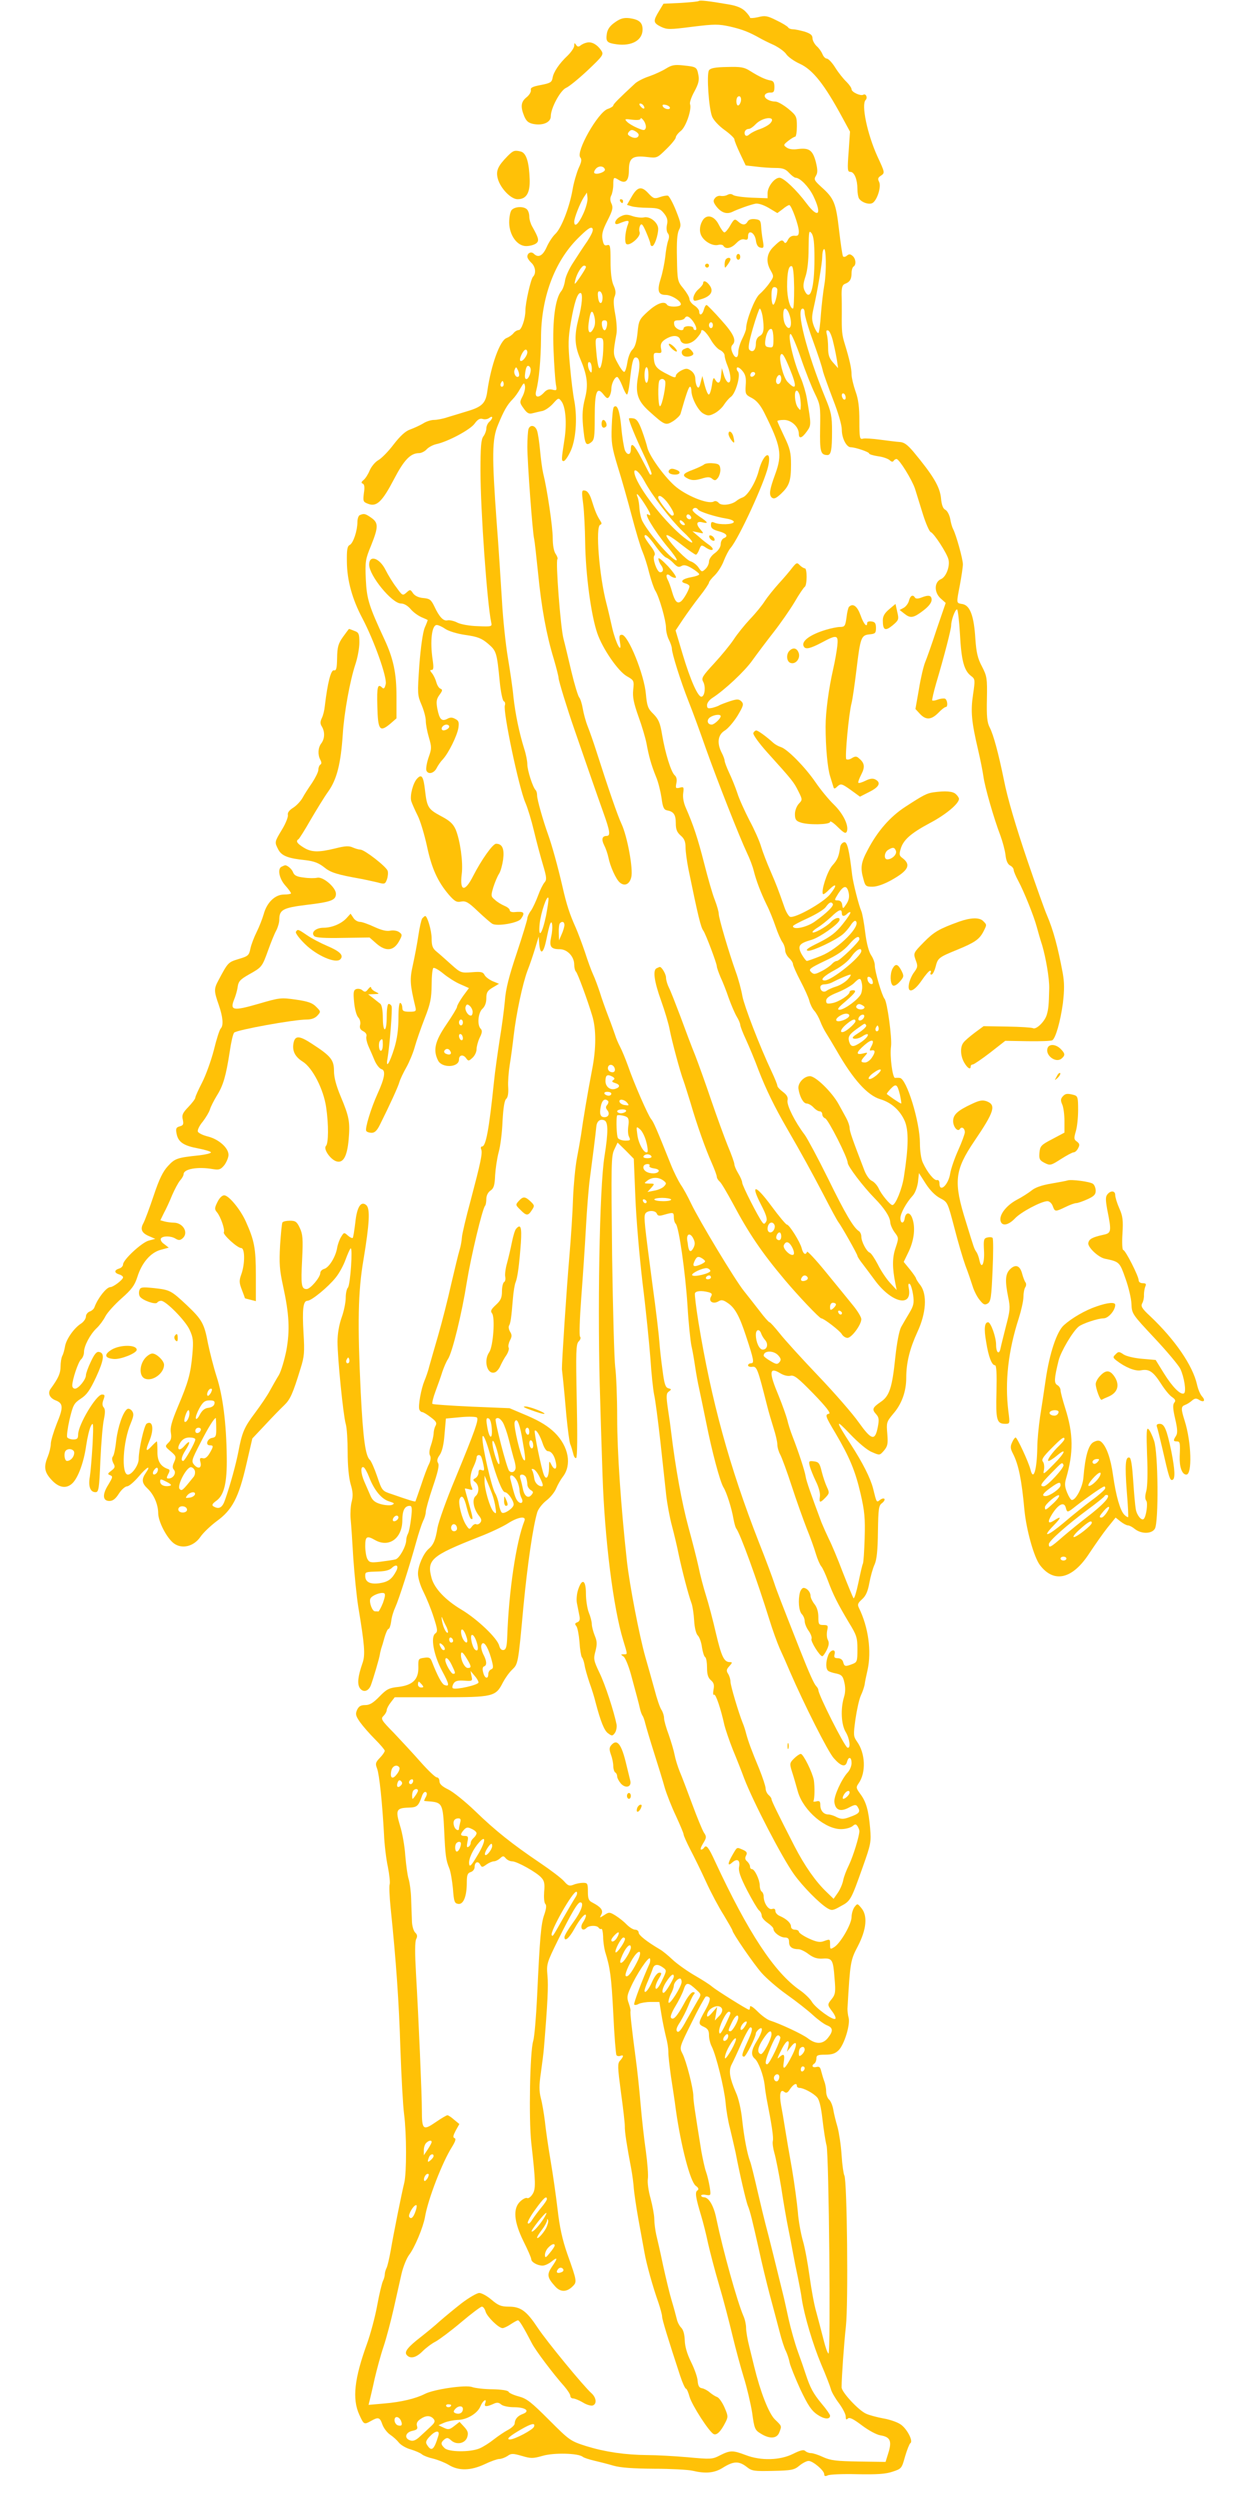<?xml version="1.0" standalone="no"?>
<!DOCTYPE svg PUBLIC "-//W3C//DTD SVG 20010904//EN"
 "http://www.w3.org/TR/2001/REC-SVG-20010904/DTD/svg10.dtd">
<svg version="1.0" xmlns="http://www.w3.org/2000/svg"
 width="640pt" height="1280pt" viewBox="0 0 640 1280"
 preserveAspectRatio="xMidYMid meet">
<g transform="translate(0,1280) scale(0.1,-0.1)"
fill="#ffc107" stroke="none">
<path d="M3578 12795 c-3 -3 -45 -7 -93 -10 l-88 -4 -23 -38 c-31 -51 -30 -60
10 -80 32 -15 44 -15 161 0 114 14 133 14 193 1 64 -15 97 -28 152 -59 14 -8
46 -24 73 -36 26 -13 54 -33 63 -47 9 -13 39 -35 68 -48 68 -31 127 -106 220
-278 l38 -70 -7 -103 c-7 -92 -6 -103 9 -103 20 0 36 -39 36 -88 0 -20 4 -42
8 -48 12 -19 46 -32 66 -25 25 9 50 85 37 110 -8 15 -6 22 10 32 20 14 20 15
-19 99 -52 115 -83 265 -60 288 12 12 1 35 -12 27 -13 -8 -60 13 -60 28 0 7
-12 24 -26 38 -14 13 -40 45 -57 72 -16 26 -36 47 -44 47 -7 0 -17 10 -22 23
-5 12 -18 31 -30 41 -11 11 -21 29 -21 40 0 16 -10 24 -40 34 -22 6 -48 12
-59 12 -11 0 -23 4 -26 10 -3 5 -30 22 -60 36 -47 24 -59 25 -94 16 -23 -5
-41 -6 -41 -2 0 4 -11 19 -25 33 -18 17 -44 28 -88 35 -99 17 -144 22 -149 17z"/>
<path d="M3149 12686 c-26 -18 -38 -35 -42 -58 -6 -41 0 -48 51 -55 77 -10
132 21 132 76 0 36 -18 51 -67 58 -29 3 -46 -1 -74 -21z"/>
<path d="M3005 12582 c-11 -2 -26 -9 -33 -15 -10 -8 -16 -7 -23 4 -7 11 -9 10
-9 -5 0 -10 -15 -32 -33 -50 -44 -41 -74 -86 -78 -116 -4 -21 -12 -26 -59 -35
-43 -8 -55 -14 -52 -26 2 -9 -8 -26 -22 -37 -29 -23 -32 -48 -12 -97 11 -26
22 -35 48 -40 48 -9 88 9 88 39 0 43 49 133 78 146 15 6 65 47 111 90 80 76
83 81 69 102 -20 30 -49 46 -73 40z"/>
<path d="M3410 12449 c-19 -12 -58 -30 -87 -40 -28 -9 -60 -26 -71 -36 -82
-76 -112 -106 -112 -113 0 -4 -13 -13 -29 -18 -50 -18 -164 -219 -140 -248 9
-11 6 -24 -9 -56 -10 -24 -25 -74 -31 -112 -16 -89 -57 -195 -88 -224 -13 -12
-33 -42 -44 -67 -20 -45 -43 -57 -66 -34 -13 13 -33 4 -33 -15 0 -7 9 -21 20
-31 22 -20 26 -55 9 -72 -11 -11 -39 -133 -39 -173 0 -42 -20 -100 -34 -100
-8 0 -20 -7 -27 -16 -7 -9 -23 -20 -36 -25 -34 -13 -79 -139 -98 -272 -8 -61
-27 -80 -101 -102 -33 -10 -78 -24 -102 -31 -23 -8 -55 -14 -70 -14 -15 0 -41
-8 -57 -19 -17 -10 -46 -23 -65 -30 -24 -8 -51 -33 -85 -77 -27 -36 -63 -72
-78 -80 -16 -9 -35 -32 -44 -52 -8 -20 -22 -42 -32 -50 -11 -9 -13 -15 -4 -18
9 -4 11 -19 6 -49 -5 -42 -4 -45 23 -55 42 -16 71 11 131 126 52 100 85 134
129 134 11 0 29 9 38 19 10 11 32 23 50 27 60 13 174 74 196 105 16 22 27 28
41 24 11 -4 26 -1 34 5 9 7 15 8 15 2 0 -5 -7 -15 -15 -22 -8 -7 -15 -22 -15
-34 0 -11 -7 -30 -15 -40 -12 -16 -15 -54 -15 -177 0 -199 34 -678 55 -776 5
-21 3 -22 -68 -19 -41 1 -87 9 -105 18 -17 9 -40 14 -50 12 -21 -6 -43 17 -68
71 -17 35 -24 40 -56 43 -25 2 -43 11 -53 24 -14 21 -15 21 -34 4 -19 -17 -21
-16 -51 26 -18 23 -43 64 -56 90 -31 62 -84 79 -84 27 0 -56 117 -199 163
-199 16 0 34 -11 49 -28 13 -16 38 -34 56 -42 17 -7 32 -14 32 -15 0 -1 -7
-20 -16 -40 -9 -23 -20 -98 -27 -190 -10 -147 -10 -154 11 -203 12 -28 22 -65
22 -82 0 -18 7 -56 16 -86 15 -51 14 -58 -2 -103 -9 -27 -14 -56 -11 -66 9
-22 39 -15 53 13 6 12 20 33 32 45 29 32 72 119 79 160 4 29 2 37 -16 46 -16
9 -26 9 -42 0 -28 -14 -39 -2 -50 53 -6 35 -5 48 11 70 16 22 17 27 5 32 -8 3
-17 18 -21 33 -4 15 -14 36 -22 46 -11 13 -12 17 -2 17 10 0 11 12 5 53 -14
95 -4 177 21 177 9 0 28 -9 44 -20 16 -11 60 -25 103 -31 63 -9 83 -17 116
-45 43 -37 45 -44 60 -198 5 -49 14 -92 20 -96 7 -3 9 -13 6 -21 -11 -30 72
-424 105 -499 11 -25 31 -90 44 -145 13 -55 34 -133 46 -173 19 -64 20 -76 8
-90 -8 -9 -23 -39 -33 -67 -10 -27 -26 -62 -36 -77 -11 -14 -19 -32 -19 -40 0
-7 -24 -87 -54 -177 -40 -119 -57 -186 -61 -245 -4 -45 -16 -135 -27 -201 -10
-66 -24 -163 -29 -215 -25 -242 -41 -330 -61 -330 -6 0 -8 -7 -4 -15 7 -20 -3
-67 -54 -260 -24 -88 -44 -173 -45 -190 -1 -16 -6 -46 -12 -65 -6 -19 -25 -98
-43 -175 -17 -77 -47 -194 -66 -260 -19 -66 -40 -138 -46 -160 -5 -22 -17 -56
-25 -75 -17 -41 -33 -129 -26 -147 3 -7 9 -13 15 -13 5 0 25 -12 43 -26 28
-21 33 -29 25 -44 -6 -10 -10 -29 -10 -42 -1 -13 -7 -39 -14 -59 -8 -22 -10
-43 -4 -52 5 -9 3 -26 -6 -44 -8 -15 -26 -64 -40 -107 -15 -44 -28 -81 -29
-83 -3 -3 -32 6 -121 37 -49 16 -50 17 -75 91 -14 41 -31 79 -37 84 -23 21
-35 107 -47 345 -17 353 -14 518 14 680 31 187 35 263 14 280 -27 23 -48 -10
-56 -91 -5 -39 -10 -74 -13 -77 -3 -3 -15 3 -25 12 -19 17 -20 17 -34 -6 -8
-12 -18 -39 -21 -58 -8 -46 -42 -101 -67 -107 -10 -3 -19 -12 -19 -20 0 -23
-51 -83 -70 -83 -27 0 -30 20 -23 153 5 105 3 128 -12 160 -15 32 -22 37 -51
37 -18 0 -35 -4 -38 -9 -3 -4 -8 -57 -12 -117 -5 -91 -3 -125 15 -207 32 -147
36 -227 17 -332 -10 -49 -27 -106 -38 -125 -12 -19 -32 -55 -46 -80 -13 -25
-48 -76 -77 -115 -55 -73 -66 -99 -85 -200 -12 -61 -40 -165 -67 -242 -14 -43
-32 -53 -61 -35 -9 6 -4 14 17 29 39 29 54 93 52 223 -2 172 -20 314 -52 412
-16 50 -35 126 -44 169 -19 102 -30 122 -108 196 -81 76 -87 79 -169 88 -59 6
-69 5 -74 -10 -4 -10 -3 -25 2 -33 13 -20 82 -44 89 -31 4 5 12 9 20 9 24 0
122 -99 145 -147 19 -41 21 -56 15 -127 -9 -100 -21 -143 -75 -270 -32 -77
-40 -107 -35 -133 4 -24 1 -37 -13 -50 -18 -18 -18 -19 12 -44 28 -24 29 -28
18 -54 -10 -21 -10 -31 -1 -41 13 -16 -4 -44 -28 -44 -11 0 -11 4 -2 22 9 16
9 23 1 26 -40 13 -57 41 -56 91 0 28 -1 51 -3 51 -2 0 -15 -12 -28 -26 -29
-31 -31 -22 -10 29 25 60 17 107 -14 88 -13 -8 -41 -133 -41 -182 0 -30 -34
-79 -55 -79 -35 0 -26 169 15 264 15 37 16 47 6 62 -7 9 -18 14 -24 10 -22
-13 -49 -93 -57 -162 -4 -38 -11 -74 -17 -81 -6 -8 -5 -19 2 -34 11 -19 9 -24
-10 -39 -20 -15 -20 -18 -6 -23 15 -6 13 -11 -9 -48 -32 -50 -30 -84 5 -84 18
0 32 11 49 38 13 20 32 37 42 37 9 0 36 23 59 50 42 50 67 63 36 18 -22 -32
-20 -52 9 -79 33 -31 55 -82 55 -128 1 -43 44 -126 80 -153 42 -31 102 -16
136 33 14 21 52 57 84 81 79 57 112 120 151 289 l31 134 66 70 c36 39 80 84
97 100 31 30 44 58 84 189 19 60 21 82 15 181 -7 121 -2 165 20 165 21 0 107
71 145 119 18 22 40 63 50 91 10 27 21 53 26 58 12 11 -1 -188 -14 -201 -6 -6
-11 -30 -11 -52 0 -23 -9 -68 -21 -101 -13 -37 -21 -83 -21 -124 0 -83 29
-374 42 -420 6 -19 10 -85 10 -146 0 -70 6 -129 15 -162 12 -39 13 -61 6 -89
-6 -21 -8 -60 -6 -88 3 -27 9 -120 14 -205 6 -85 17 -195 25 -245 33 -199 37
-248 22 -290 -24 -69 -28 -108 -13 -129 17 -23 44 -16 56 16 12 32 44 140 46
158 1 8 5 22 7 30 3 8 11 34 17 57 7 24 16 43 20 43 5 0 11 17 14 39 2 21 12
53 21 72 18 39 75 218 107 334 12 44 28 92 35 107 8 15 14 36 14 47 0 11 16
69 36 128 26 76 34 111 27 122 -7 11 -5 23 8 41 12 17 21 52 25 106 l7 81 75
7 c41 4 79 3 84 -2 10 -10 -10 -67 -111 -312 -45 -107 -85 -220 -91 -252 -10
-62 -20 -87 -45 -108 -27 -23 -55 -87 -55 -127 0 -22 12 -62 28 -93 15 -30 39
-88 52 -129 21 -65 22 -75 8 -85 -24 -18 -8 -109 35 -190 38 -71 40 -83 12
-73 -13 6 -35 46 -63 118 -8 22 -15 25 -41 21 -29 -4 -30 -6 -29 -49 1 -62
-29 -91 -102 -100 -48 -5 -60 -11 -97 -49 -32 -33 -50 -44 -73 -44 -23 0 -33
-6 -42 -25 -9 -21 -7 -30 15 -62 15 -21 49 -60 77 -88 27 -27 50 -54 50 -59 0
-5 -11 -22 -25 -36 -23 -24 -24 -30 -14 -56 11 -30 26 -170 35 -334 2 -52 11
-128 20 -169 8 -41 12 -81 9 -89 -3 -8 -1 -62 5 -121 28 -269 43 -486 50 -721
5 -140 13 -291 19 -335 13 -102 13 -298 1 -350 -13 -52 -55 -261 -70 -350 -7
-38 -16 -78 -21 -87 -5 -10 -9 -25 -9 -33 0 -8 -4 -23 -9 -33 -5 -9 -19 -66
-30 -127 -11 -60 -35 -148 -52 -195 -65 -179 -76 -282 -40 -362 24 -53 25 -53
61 -33 37 21 45 19 58 -19 7 -19 25 -42 40 -52 15 -10 35 -28 45 -41 10 -12
37 -28 60 -34 23 -7 49 -18 57 -25 8 -7 34 -17 57 -22 24 -6 60 -20 80 -32 52
-32 113 -30 184 3 31 15 65 27 75 27 11 0 29 7 42 15 19 14 27 14 73 1 47 -14
57 -14 107 0 57 17 183 14 206 -5 6 -5 31 -13 56 -19 25 -6 70 -17 100 -26 38
-11 101 -15 210 -16 85 0 173 -5 195 -10 67 -16 112 -12 154 14 57 36 84 37
126 4 25 -20 38 -21 133 -19 95 2 109 5 135 27 16 13 37 24 47 24 22 0 80 -49
80 -68 0 -10 5 -12 18 -6 9 5 77 8 151 6 101 -2 146 1 181 13 46 15 47 17 64
78 10 34 22 64 27 68 17 10 -20 79 -53 98 -17 11 -56 24 -87 29 -31 6 -70 16
-87 24 -38 17 -125 110 -125 135 0 51 12 220 22 312 13 116 6 752 -8 773 -4 7
-11 54 -14 103 -3 50 -13 115 -21 145 -9 30 -19 71 -22 91 -4 21 -13 42 -21
49 -8 7 -15 25 -15 41 0 15 -4 38 -9 51 -5 13 -12 36 -16 52 -5 22 -10 27 -25
23 -21 -5 -27 7 -10 18 5 3 10 15 10 26 0 16 7 19 45 19 35 0 52 6 69 23 29
29 60 131 51 166 -4 14 -6 35 -6 46 14 241 15 248 54 322 44 86 50 155 17 194
-20 24 -20 24 -35 5 -8 -11 -15 -34 -15 -51 0 -36 -55 -131 -87 -153 -22 -14
-23 -13 -23 12 0 29 0 29 -33 17 -19 -7 -37 -4 -76 14 -28 13 -51 29 -51 35 0
5 -9 10 -20 10 -12 0 -20 7 -20 16 0 18 -23 39 -57 54 -13 5 -23 17 -23 25 0
11 -6 15 -17 11 -19 -6 -43 31 -43 65 0 10 -5 21 -10 24 -5 3 -10 17 -10 31 0
29 -26 84 -40 84 -6 0 -10 6 -10 14 0 7 -7 19 -15 26 -10 8 -12 17 -5 30 7 13
4 20 -16 29 -33 14 -29 16 -53 -25 -26 -44 -27 -63 -2 -40 26 23 42 12 35 -23
-4 -20 6 -51 41 -119 26 -50 53 -96 61 -103 8 -6 14 -19 14 -28 0 -9 14 -25
30 -36 16 -11 30 -25 30 -31 0 -18 35 -44 58 -44 17 0 22 -6 22 -24 0 -24 16
-36 49 -36 9 0 33 -11 52 -26 25 -18 44 -24 72 -22 48 3 53 -5 60 -103 6 -67
4 -80 -13 -102 -25 -31 -25 -31 2 -67 12 -16 19 -33 15 -36 -11 -11 -103 56
-121 88 -9 15 -36 41 -59 57 -132 91 -267 297 -437 663 -32 70 -44 85 -55 68
-3 -5 -10 -10 -15 -10 -6 0 -1 14 10 32 18 29 18 35 4 55 -8 13 -35 78 -60
146 -25 67 -53 142 -64 167 -10 25 -22 63 -26 85 -4 22 -18 68 -30 103 -13 34
-24 73 -24 85 0 12 -6 31 -13 42 -8 11 -24 58 -36 105 -13 47 -34 122 -47 167
-31 110 -80 365 -94 488 -31 283 -50 560 -50 735 0 107 -5 224 -10 260 -5 36
-12 293 -16 571 -5 466 -5 510 11 543 l17 36 42 -41 41 -42 8 -196 c4 -108 21
-306 37 -441 17 -135 34 -308 40 -385 5 -78 14 -161 19 -185 6 -25 20 -133 32
-240 12 -107 25 -231 30 -276 5 -44 18 -114 29 -155 11 -41 27 -108 35 -149
17 -80 50 -208 66 -250 5 -14 11 -53 13 -87 2 -37 10 -69 19 -77 8 -8 18 -35
21 -60 4 -25 11 -48 17 -51 5 -4 9 -27 9 -53 0 -35 5 -52 20 -65 15 -13 18
-24 13 -49 -3 -18 -2 -29 3 -25 8 7 35 -73 53 -156 5 -20 24 -77 43 -125 20
-48 46 -114 58 -147 47 -122 193 -404 255 -491 46 -64 129 -148 171 -174 22
-13 28 -13 68 10 51 27 53 31 113 200 42 118 44 129 38 200 -8 91 -20 135 -51
176 -21 29 -22 33 -8 53 39 55 35 154 -8 214 -19 27 -19 34 -8 115 7 48 19
103 28 122 9 19 17 44 19 55 1 11 8 45 15 75 21 96 4 219 -44 317 -9 18 -6 25
16 45 19 17 29 39 37 83 6 33 18 76 27 95 11 25 16 72 17 168 2 118 4 134 21
146 10 8 16 18 12 22 -4 4 -14 1 -23 -6 -17 -14 -17 -14 -35 60 -14 53 -52
129 -114 225 -80 124 -81 134 -4 53 43 -45 89 -84 113 -93 39 -17 39 -17 61 8
19 23 21 34 17 86 -5 57 -4 61 30 102 44 50 67 115 67 185 0 77 18 149 57 234
45 96 51 191 16 239 -13 16 -23 33 -23 36 0 3 -14 24 -31 45 l-32 39 27 56
c27 59 34 123 16 170 -12 31 -33 29 -38 -3 -4 -29 -22 -28 -22 1 0 24 30 79
63 115 12 13 23 42 27 69 l5 47 35 -55 c22 -34 49 -61 74 -74 38 -20 38 -21
72 -150 18 -71 44 -159 57 -195 14 -36 30 -84 37 -106 7 -23 23 -55 36 -70 19
-24 26 -27 41 -18 16 10 19 32 25 170 4 87 4 162 0 166 -4 4 -16 5 -27 2 -18
-4 -20 -12 -17 -66 4 -65 -12 -102 -23 -52 -3 16 -10 36 -16 44 -12 19 -10 13
-53 153 -65 206 -59 264 43 415 102 150 112 184 64 203 -22 8 -37 6 -77 -13
-73 -34 -96 -55 -96 -88 0 -30 24 -58 35 -40 9 14 25 3 25 -17 0 -8 -15 -50
-34 -92 -19 -42 -37 -95 -41 -119 -9 -59 -55 -101 -55 -51 0 12 -5 19 -12 17
-14 -5 -50 39 -73 89 -9 19 -15 61 -15 100 0 109 -68 331 -103 334 -6 1 -17 1
-24 0 -13 -2 -28 111 -21 161 6 41 -19 227 -33 244 -14 17 -51 144 -50 172 0
13 -8 35 -18 50 -12 17 -24 60 -31 117 -6 50 -15 99 -20 110 -13 29 -42 144
-47 185 -15 129 -25 171 -41 168 -9 -2 -18 -12 -20 -23 -7 -51 -14 -67 -41
-97 -26 -30 -59 -133 -47 -146 3 -2 17 8 31 23 40 39 42 22 4 -25 -36 -43
-179 -123 -204 -114 -7 3 -20 24 -28 47 -33 94 -41 115 -72 187 -18 41 -40 98
-48 125 -8 28 -35 89 -60 135 -24 47 -53 110 -62 140 -10 30 -29 77 -42 104
-13 28 -23 55 -23 62 0 6 -7 25 -15 40 -25 49 -20 91 15 113 17 10 46 44 66
76 31 52 33 60 20 74 -13 12 -21 13 -58 1 -24 -8 -47 -17 -53 -20 -5 -4 -22
-10 -37 -14 -24 -5 -28 -3 -28 14 0 11 12 27 28 37 62 40 166 137 205 193 23
32 71 96 107 142 36 46 84 115 108 155 23 40 47 75 52 78 13 8 13 95 1 95 -5
0 -17 7 -26 16 -14 15 -17 14 -38 -12 -12 -16 -43 -53 -69 -81 -26 -29 -59
-70 -72 -90 -13 -21 -47 -63 -76 -93 -28 -30 -66 -77 -84 -105 -18 -27 -63
-82 -100 -122 -59 -64 -66 -75 -56 -93 14 -25 9 -72 -7 -77 -18 -6 -58 84 -98
218 l-36 121 38 57 c21 31 59 84 85 117 27 34 48 66 48 71 0 5 13 22 30 38 16
16 37 49 46 74 10 25 25 55 35 66 42 49 173 333 192 417 20 89 -24 69 -48 -21
-15 -60 -57 -129 -83 -138 -9 -3 -24 -11 -32 -18 -25 -20 -77 -26 -90 -10 -8
9 -18 12 -26 7 -29 -16 -146 32 -202 83 -57 52 -129 154 -138 195 -3 14 -15
52 -27 85 -17 46 -28 61 -45 63 -12 2 -22 1 -22 -1 0 -13 33 -94 74 -181 26
-54 45 -101 42 -104 -3 -3 -7 -3 -8 -1 -2 2 -21 39 -43 81 -38 73 -55 88 -55
48 0 -31 -19 -33 -31 -4 -5 16 -14 68 -18 117 -8 84 -21 120 -38 103 -5 -4 -9
-49 -11 -99 -3 -82 0 -105 31 -207 20 -63 52 -177 72 -253 20 -76 44 -157 54
-180 10 -23 26 -73 35 -111 10 -38 24 -79 31 -90 20 -31 55 -153 55 -191 0
-18 7 -46 15 -61 8 -16 15 -36 15 -45 0 -24 44 -165 85 -269 21 -52 61 -162
90 -245 58 -163 170 -448 210 -533 14 -29 29 -69 34 -90 13 -52 36 -112 66
-174 15 -29 35 -80 46 -112 11 -33 27 -69 35 -80 8 -11 14 -30 14 -42 0 -11 9
-29 20 -39 11 -10 20 -24 20 -31 0 -7 17 -46 38 -86 21 -40 42 -86 46 -103 4
-16 15 -39 25 -50 10 -11 24 -36 31 -55 7 -19 21 -46 30 -60 9 -14 33 -54 54
-90 84 -147 157 -228 223 -248 57 -17 101 -57 125 -111 21 -49 20 -133 -4
-286 -9 -62 -43 -145 -59 -145 -11 0 -57 55 -70 85 -8 17 -24 34 -35 39 -12 5
-28 28 -37 50 -60 156 -77 203 -77 221 0 11 -8 34 -18 52 -9 17 -27 49 -39 71
-34 61 -117 142 -146 142 -30 0 -63 -35 -59 -64 6 -41 25 -76 42 -76 9 0 25
-9 35 -20 10 -11 24 -20 32 -20 7 0 13 -7 13 -15 0 -9 7 -18 15 -21 16 -6 115
-201 115 -227 0 -18 79 -122 138 -182 50 -51 78 -94 80 -122 0 -12 10 -35 22
-52 22 -29 22 -30 5 -81 -17 -50 -17 -102 0 -185 l6 -30 -35 38 c-19 21 -47
63 -62 94 -16 30 -34 58 -42 60 -16 7 -42 56 -42 82 0 11 -6 24 -13 28 -27 18
-68 86 -157 268 -52 105 -106 206 -120 225 -50 66 -92 150 -88 175 4 17 -3 29
-24 45 -15 11 -28 25 -28 31 0 6 -13 38 -29 72 -63 134 -140 335 -150 387 -5
30 -20 87 -34 125 -35 98 -87 274 -87 296 0 11 -9 42 -20 71 -12 29 -36 114
-55 189 -33 129 -55 195 -94 284 -11 25 -16 53 -13 74 4 31 3 34 -18 28 -20
-5 -22 -3 -17 23 4 18 1 32 -8 40 -19 16 -49 113 -65 208 -10 61 -18 79 -44
106 -29 28 -33 40 -39 102 -8 99 -91 304 -123 304 -13 0 -15 -7 -10 -37 12
-68 -20 -10 -39 70 -9 40 -22 97 -30 127 -37 141 -57 394 -32 403 9 4 9 8 -1
23 -16 25 -26 49 -43 104 -9 29 -21 46 -33 48 -18 4 -19 0 -10 -69 5 -41 9
-128 10 -194 2 -164 30 -374 62 -467 27 -79 106 -194 151 -220 37 -21 38 -23
33 -70 -4 -37 3 -69 27 -137 18 -49 36 -111 41 -137 12 -66 24 -109 48 -169
12 -27 24 -77 29 -110 6 -48 12 -61 28 -64 34 -6 45 -22 45 -65 0 -33 6 -47
25 -64 19 -16 25 -32 25 -61 0 -21 7 -72 15 -112 50 -244 63 -296 76 -314 12
-16 69 -168 69 -182 0 -7 9 -32 19 -56 11 -23 30 -71 42 -107 13 -36 31 -78
41 -95 10 -16 18 -36 18 -42 0 -7 13 -41 29 -75 16 -35 46 -106 65 -158 38
-98 82 -188 145 -297 78 -135 124 -219 188 -341 36 -70 70 -133 76 -140 15
-19 97 -164 97 -172 0 -4 12 -23 28 -43 15 -20 43 -57 62 -83 85 -115 192
-140 173 -40 -4 19 -2 27 5 22 5 -3 13 -28 17 -55 6 -42 3 -56 -19 -93 -14
-23 -33 -56 -42 -72 -10 -18 -22 -80 -30 -155 -16 -156 -30 -199 -75 -229 -42
-29 -46 -38 -23 -63 14 -16 16 -27 8 -67 -14 -71 -32 -66 -97 25 -30 43 -123
150 -207 238 -84 88 -173 186 -198 218 -25 31 -48 57 -52 57 -4 0 -27 26 -51
58 -24 31 -60 77 -80 102 -44 54 -228 359 -271 449 -16 34 -40 78 -53 96 -12
19 -35 64 -50 102 -74 185 -89 219 -101 233 -16 19 -89 186 -118 271 -13 36
-31 80 -41 99 -10 19 -21 45 -25 59 -5 14 -20 58 -35 96 -15 39 -35 95 -44
125 -10 30 -25 71 -34 90 -9 19 -28 71 -42 115 -15 44 -36 100 -47 125 -31 69
-47 117 -68 210 -24 104 -54 212 -73 265 -26 72 -57 181 -57 202 0 11 -3 23
-7 27 -15 14 -43 102 -43 132 0 17 -7 53 -16 80 -26 84 -45 176 -55 264 -4 47
-18 139 -29 205 -11 66 -25 197 -30 290 -6 94 -17 274 -27 400 -25 344 -24
427 7 500 29 71 47 103 75 131 11 11 29 36 39 55 18 31 20 32 24 12 2 -12 -4
-36 -13 -53 -15 -29 -15 -32 6 -61 17 -24 27 -30 45 -25 13 3 36 9 52 12 15 4
39 21 54 38 27 30 28 30 42 12 22 -28 29 -112 16 -196 -16 -104 -16 -109 -5
-111 6 -1 21 19 34 46 29 57 38 169 22 260 -7 33 -17 116 -23 185 -10 107 -9
139 5 221 17 98 33 149 49 149 13 0 9 -60 -11 -135 -21 -84 -19 -134 9 -200
37 -87 43 -135 25 -205 -12 -47 -15 -83 -10 -139 9 -95 14 -106 40 -87 18 13
20 27 20 130 0 131 11 160 45 116 17 -21 21 -23 30 -10 5 8 10 25 10 38 0 27
17 62 30 62 4 0 16 -20 26 -45 9 -25 20 -45 24 -45 4 0 10 28 14 63 11 100 17
127 31 127 19 0 24 -32 13 -91 -17 -91 -5 -130 56 -185 80 -72 84 -74 123 -50
18 12 34 28 37 36 29 101 42 140 49 140 4 0 7 -10 7 -22 1 -37 35 -102 62
-116 22 -12 30 -12 57 2 17 9 39 29 48 44 10 15 25 33 35 40 25 18 51 111 37
129 -7 7 -9 17 -5 21 4 4 17 -4 28 -18 15 -18 19 -36 16 -72 -3 -46 -1 -49 32
-66 24 -13 43 -36 62 -73 87 -174 94 -216 57 -317 -29 -79 -33 -106 -17 -120
11 -8 21 -4 47 20 42 40 51 65 51 150 0 60 -5 82 -35 144 -19 40 -35 75 -35
78 0 3 15 6 34 6 38 0 76 -36 76 -71 0 -28 16 -23 41 12 23 32 23 34 0 169 -5
30 -19 77 -31 105 -37 82 -70 225 -52 225 5 0 29 -55 52 -122 23 -68 56 -150
72 -183 28 -57 29 -66 27 -178 -2 -120 2 -136 37 -137 19 0 24 26 24 121 0 78
-4 99 -34 171 -97 237 -153 458 -116 458 6 0 10 -10 10 -22 0 -13 14 -61 30
-108 45 -125 57 -162 64 -193 4 -15 27 -79 51 -142 27 -69 45 -131 45 -155 0
-44 24 -90 46 -90 23 0 94 -24 94 -32 0 -4 20 -10 45 -14 26 -3 52 -13 60 -20
9 -9 16 -10 20 -4 3 5 10 10 15 10 14 0 80 -107 95 -153 7 -23 25 -81 40 -129
15 -48 33 -89 40 -92 17 -6 83 -108 91 -140 9 -35 -12 -90 -38 -101 -35 -15
-36 -67 -3 -98 l27 -24 -46 -134 c-24 -74 -51 -150 -59 -169 -8 -19 -23 -81
-32 -138 l-18 -102 23 -25 c31 -33 58 -31 94 5 16 17 33 30 38 30 13 0 9 38
-4 43 -7 2 -24 0 -37 -5 -13 -5 -26 -7 -28 -4 -2 2 7 42 20 87 42 141 77 278
77 297 0 26 20 82 30 82 4 0 11 -57 15 -127 7 -135 21 -187 57 -214 21 -16 21
-20 10 -95 -13 -86 -8 -139 26 -284 11 -47 23 -107 27 -135 7 -54 54 -217 87
-303 11 -30 23 -74 26 -98 3 -30 11 -48 23 -55 11 -5 19 -16 19 -23 0 -7 11
-33 24 -57 28 -52 79 -178 94 -234 6 -22 18 -65 28 -95 19 -65 37 -170 36
-220 -2 -88 -4 -107 -13 -137 -11 -35 -55 -77 -71 -67 -5 3 -64 7 -130 8
l-122 2 -46 -34 c-25 -19 -51 -41 -57 -50 -18 -22 -16 -69 4 -103 17 -29 33
-38 33 -19 0 6 5 10 11 10 5 0 45 27 88 60 l78 61 115 -2 c64 -1 120 1 126 5
17 11 41 95 54 189 8 70 8 105 -1 156 -25 133 -48 219 -81 296 -10 22 -56 151
-100 280 -59 174 -102 319 -120 412 -27 132 -53 231 -73 269 -13 25 -16 57
-14 145 2 107 0 117 -25 166 -22 41 -29 71 -34 140 -7 119 -27 172 -65 180
-34 6 -33 0 -14 100 8 43 15 90 15 104 0 27 -35 152 -50 180 -5 9 -12 33 -15
53 -4 20 -15 41 -25 46 -12 6 -19 25 -22 59 -6 59 -39 115 -142 239 -30 35
-47 48 -70 49 -17 1 -62 7 -101 12 -38 5 -78 8 -87 5 -16 -5 -18 4 -18 91 0
70 -5 111 -20 152 -11 32 -20 70 -20 86 0 30 -10 75 -35 157 -14 45 -16 63
-15 155 0 28 0 71 -1 98 0 36 4 49 18 54 24 9 33 23 33 55 0 15 5 30 10 33 15
9 12 41 -5 55 -12 10 -18 10 -29 1 -8 -7 -17 -8 -20 -3 -3 5 -12 65 -20 134
-16 138 -25 162 -90 220 -36 33 -40 39 -29 57 10 16 10 31 0 72 -16 60 -34 73
-91 66 -26 -4 -47 -1 -59 8 -17 12 -16 14 9 34 15 12 31 21 35 21 5 0 9 24 9
53 0 50 -2 55 -44 90 -25 20 -54 37 -66 37 -31 0 -60 18 -54 33 3 8 15 13 27
13 18 -1 22 4 22 29 0 22 -5 31 -20 33 -25 4 -59 20 -105 49 -30 19 -47 22
-118 20 -61 -1 -85 -6 -92 -17 -13 -20 -1 -195 16 -237 7 -18 35 -48 63 -68
28 -20 51 -42 51 -48 0 -7 13 -39 29 -73 l29 -61 53 -6 c30 -4 75 -7 100 -7
36 0 51 -5 69 -25 13 -14 28 -25 33 -25 23 0 67 -45 91 -93 46 -95 26 -119
-34 -39 -52 70 -118 132 -139 132 -26 0 -61 -46 -61 -79 l0 -26 -82 3 c-46 2
-88 8 -95 14 -8 6 -18 6 -29 0 -9 -5 -24 -7 -34 -5 -9 2 -22 -2 -29 -11 -10
-12 -10 -19 3 -38 26 -36 55 -47 85 -33 31 15 87 35 118 42 14 3 40 -5 68 -21
l45 -27 27 20 c14 12 29 21 34 21 11 0 49 -105 49 -135 0 -20 -5 -24 -22 -22
-14 1 -26 -6 -34 -21 -7 -15 -14 -20 -18 -13 -11 16 -18 14 -53 -20 -38 -35
-44 -79 -16 -126 16 -28 15 -31 -8 -63 -13 -19 -36 -44 -51 -57 -24 -21 -68
-134 -68 -175 0 -8 -9 -31 -20 -53 -11 -22 -20 -52 -20 -67 0 -35 -17 -36 -31
-1 -7 18 -6 30 1 37 22 22 8 55 -57 127 -36 41 -70 75 -74 77 -5 2 -11 -8 -15
-22 -7 -28 -24 -36 -24 -11 0 8 -11 22 -25 31 -14 9 -25 24 -25 33 0 9 -14 33
-31 54 -30 36 -31 40 -33 155 -2 83 1 125 10 144 13 24 11 34 -15 100 -16 40
-35 74 -41 76 -6 2 -24 -1 -41 -7 -28 -10 -34 -8 -60 20 -35 38 -56 33 -86
-20 l-23 -40 23 -7 c12 -4 50 -8 84 -8 54 -1 64 -5 83 -29 16 -20 20 -35 15
-57 -4 -18 -2 -36 4 -44 8 -9 8 -22 2 -38 -5 -13 -12 -51 -15 -84 -4 -32 -14
-82 -23 -110 -20 -63 -13 -84 25 -84 32 0 86 -36 77 -51 -8 -12 -62 -12 -70 1
-13 21 -52 7 -97 -34 -45 -41 -48 -47 -54 -111 -5 -47 -13 -72 -26 -85 -11
-10 -22 -39 -26 -66 -4 -26 -11 -48 -16 -48 -5 -1 -20 19 -33 44 -25 45 -25
50 -7 149 4 19 1 65 -6 102 -9 48 -10 76 -3 91 7 17 6 32 -6 58 -10 23 -15 65
-15 123 0 78 -2 86 -17 82 -14 -5 -19 2 -24 28 -5 27 0 48 25 97 27 53 30 67
21 87 -8 16 -8 30 -1 43 5 10 10 35 10 54 0 40 2 41 29 24 34 -21 51 -4 51 51
0 63 19 76 94 67 50 -6 51 -5 98 41 27 26 48 53 48 59 0 7 11 22 25 33 27 20
58 112 48 138 -3 8 7 37 22 64 21 39 26 58 21 84 -8 42 -10 43 -77 50 -45 5
-60 2 -89 -16z m383 -169 c-3 -11 -9 -20 -14 -20 -10 0 -12 33 -3 43 12 12 22
-3 17 -23z m-498 -21 c11 -17 -1 -21 -15 -4 -8 9 -8 15 -2 15 6 0 14 -5 17
-11z m135 -11 c0 -13 -32 -6 -37 9 -3 7 3 9 16 6 12 -3 21 -10 21 -15z m-124
-104 c-5 -13 -10 -13 -43 1 -21 9 -45 23 -53 32 -14 14 -11 15 28 10 27 -3 42
-1 42 6 0 6 7 1 16 -11 9 -13 13 -30 10 -38z m638 25 c-9 -10 -33 -23 -53 -30
-20 -6 -43 -18 -53 -26 -11 -10 -18 -11 -23 -4 -8 14 2 31 19 31 7 0 23 11 35
24 36 38 109 43 75 5z m-674 -59 c0 -16 -19 -21 -40 -10 -17 9 -19 14 -10 25
9 11 17 12 31 4 10 -5 19 -14 19 -19z m-173 -177 c5 -13 -43 -30 -54 -19 -3 3
0 13 7 21 15 18 41 16 47 -2z m-111 -228 c-24 -53 -46 -72 -46 -40 0 19 29 93
49 125 l16 24 3 -27 c2 -15 -8 -52 -22 -82z m21 -140 c-21 -30 -53 -79 -72
-109 -20 -30 -39 -71 -42 -92 -3 -22 -12 -46 -19 -54 -31 -37 -46 -149 -40
-300 3 -80 9 -160 12 -178 6 -31 5 -33 -18 -27 -17 4 -29 0 -42 -14 -28 -31
-50 -28 -41 7 15 57 24 161 25 270 0 206 68 391 188 511 46 46 66 61 74 53 8
-8 1 -26 -25 -67z m1163 -89 c0 -154 -22 -225 -51 -163 -8 18 -7 35 5 71 10
30 16 82 16 144 1 87 2 95 15 78 11 -15 15 -49 15 -130z m51 -132 c-6 -33 -14
-102 -18 -153 -3 -50 -9 -94 -13 -96 -4 -2 -14 13 -22 33 -12 32 -13 47 -3 92
21 92 45 235 45 267 0 16 3 33 8 37 12 13 14 -114 3 -180z m-1221 89 c0 -5
-14 -28 -31 -53 -27 -39 -30 -41 -24 -16 7 33 33 76 46 76 5 0 9 -3 9 -7z
m1066 -106 c0 -59 -2 -107 -6 -107 -15 0 -30 55 -30 113 0 74 8 109 24 104 7
-2 11 -41 12 -110z m-86 -11 c0 -29 -13 -76 -21 -76 -5 0 -9 20 -9 45 0 33 4
45 15 45 8 0 15 -6 15 -14z m-895 -39 c0 -39 -19 -38 -23 2 -3 24 0 32 10 29
7 -3 13 -17 13 -31z m819 -94 c10 -67 7 -92 -14 -103 -13 -7 -20 -21 -20 -40
0 -32 -16 -48 -33 -31 -8 8 -3 38 18 111 16 55 32 100 35 100 4 0 10 -17 14
-37z m136 11 c21 -55 5 -100 -20 -55 -13 25 -13 81 0 81 6 0 15 -12 20 -26z
m-999 -71 c-19 -41 -34 -28 -27 23 8 63 18 75 29 34 5 -21 5 -42 -2 -57z m501
40 c20 -24 30 -53 18 -53 -6 0 -10 5 -10 10 0 6 -11 10 -25 10 -14 0 -25 -5
-25 -11 0 -21 -45 -4 -48 19 -3 18 1 22 22 22 14 0 28 5 31 10 9 15 20 12 37
-7z m-434 -28 c-2 -14 -7 -26 -13 -26 -5 0 -11 12 -13 26 -2 18 1 25 13 25 12
0 15 -7 13 -25z m542 0 c0 -8 -4 -15 -10 -15 -5 0 -10 7 -10 15 0 8 5 15 10
15 6 0 10 -7 10 -15z m310 -71 c0 -41 -2 -45 -22 -42 -19 2 -22 8 -20 32 4 38
20 68 33 61 5 -4 9 -26 9 -51z m-321 -3 c13 -23 34 -47 47 -53 13 -6 24 -19
24 -28 0 -10 7 -34 15 -53 18 -44 20 -90 3 -85 -7 3 -17 20 -22 39 l-10 34 -4
-37 c-3 -41 -15 -48 -31 -21 -7 14 -11 7 -16 -30 -4 -26 -11 -47 -16 -47 -5 0
-14 21 -21 48 l-12 47 -9 -34 c-6 -26 -11 -31 -18 -20 -5 8 -9 26 -9 40 0 16
-9 32 -22 41 -19 13 -26 13 -50 1 -15 -8 -28 -20 -28 -28 0 -10 -9 -9 -37 6
-59 29 -71 42 -75 79 -3 31 -1 35 20 33 18 -2 21 1 17 20 -6 26 2 40 32 56 33
17 60 13 66 -9 8 -29 52 -26 82 6 14 15 25 31 25 36 0 21 26 -1 49 -41z m628
-17 c8 -32 16 -75 19 -94 l5 -35 -25 28 c-20 22 -26 39 -26 75 0 26 -3 58 -7
71 -4 17 -2 22 7 19 8 -2 20 -31 27 -64z m-1178 -16 c0 -64 -13 -125 -22 -111
-5 7 -11 44 -14 83 -6 67 -5 70 16 70 18 0 21 -6 20 -42z m-389 -31 c0 -19
-27 -53 -36 -44 -8 8 15 57 28 57 4 0 8 -6 8 -13z m1344 -86 c38 -93 34 -114
-12 -66 -22 23 -46 119 -35 138 8 14 19 -4 47 -72z m-1014 1 c0 -21 -2 -24
-10 -12 -13 20 -13 53 0 45 6 -3 10 -18 10 -33z m-317 -29 c-11 -32 -29 -32
-25 0 4 39 12 51 23 40 8 -8 8 -21 2 -40z m-57 -10 c-12 -12 -29 15 -21 34 7
17 8 16 18 -5 5 -12 7 -25 3 -29z m664 7 c0 -22 -4 -40 -10 -40 -5 0 -10 18
-10 40 0 22 5 40 10 40 6 0 10 -18 10 -40z m541 -3 c-13 -13 -26 -3 -16 12 3
6 11 8 17 5 6 -4 6 -10 -1 -17z m139 -16 c0 -22 -16 -36 -24 -22 -8 12 3 41
15 41 5 0 9 -9 9 -19z m-595 -11 c8 -13 -15 -130 -26 -130 -10 0 -12 123 -2
133 9 10 21 9 28 -3z m-829 -27 c-10 -10 -19 5 -10 18 6 11 8 11 12 0 2 -7 1
-15 -2 -18z m1518 -45 c3 -13 6 -36 6 -53 -1 -29 -1 -29 -15 -11 -16 21 -21
86 -6 86 5 0 11 -10 15 -22z m236 -14 c0 -8 -4 -12 -10 -9 -5 3 -10 13 -10 21
0 8 5 12 10 9 6 -3 10 -13 10 -21z m-1032 -425 c42 -78 134 -198 196 -258 64
-60 68 -80 7 -32 -87 69 -211 223 -245 304 -24 59 8 48 42 -14z m1 -117 c32
-50 38 -68 21 -57 -31 19 30 -83 97 -164 30 -35 51 -66 48 -69 -13 -13 -138
129 -175 198 -8 14 -14 43 -16 65 -1 22 -5 48 -9 58 -13 32 3 17 34 -31z m124
-3 c28 -41 34 -59 18 -59 -10 0 -71 79 -71 92 0 21 28 3 53 -33z m151 -28 c7
-11 88 -37 144 -46 26 -4 41 -12 39 -18 -4 -13 -73 -15 -99 -3 -14 6 -18 4
-18 -13 0 -15 10 -23 40 -31 41 -11 51 -26 25 -36 -8 -4 -15 -17 -15 -30 0
-14 -11 -32 -30 -46 -17 -12 -30 -31 -30 -43 0 -12 -8 -29 -19 -39 -17 -16
-19 -15 -35 9 -9 13 -27 27 -40 31 -20 5 -96 82 -120 122 -15 25 13 11 75 -38
35 -27 67 -50 72 -50 4 0 12 12 17 26 10 25 11 26 36 9 33 -21 47 -9 16 14
-13 9 -38 28 -55 44 l-32 27 30 -6 c29 -7 30 -7 13 13 -26 29 -23 46 7 39 35
-9 31 0 -15 30 -22 15 -37 30 -34 35 7 12 21 11 28 0z m-37 -47 c-9 -9 -28 6
-21 18 4 6 10 6 17 -1 6 -6 8 -13 4 -17z m-31 -31 c-7 -7 -26 7 -26 19 0 6 6
6 15 -2 9 -7 13 -15 11 -17z m-150 -108 c21 -30 46 -57 55 -60 9 -3 26 -16 39
-30 17 -18 26 -21 39 -13 12 7 26 5 54 -12 20 -12 37 -26 37 -30 0 -5 -18 -11
-40 -15 -46 -8 -62 -24 -31 -32 12 -3 21 -10 21 -15 0 -14 -27 -63 -42 -76
-20 -16 -32 -3 -47 48 -7 25 -17 53 -23 63 -12 24 -3 34 16 17 9 -6 20 -10 26
-8 6 2 -12 28 -39 58 -28 30 -50 48 -50 40 0 -8 6 -24 14 -34 14 -19 12 -36
-5 -36 -16 0 -41 71 -30 85 7 8 1 24 -20 51 -16 21 -30 42 -30 47 0 19 20 2
56 -48z m334 -872 c0 -12 -33 -43 -46 -43 -22 0 -28 23 -9 37 20 14 55 18 55
6z m-1390 -53 c0 -12 -28 -25 -36 -17 -9 9 6 27 22 27 8 0 14 -5 14 -10z
m2045 -850 c5 -22 1 -39 -11 -58 -18 -27 -19 -27 -22 -4 -2 14 -10 22 -23 22
-18 0 -18 1 3 35 28 43 44 44 53 5z m-1549 -117 c-20 -96 -41 -124 -33 -43 6
57 38 151 45 132 2 -7 -4 -46 -12 -89z m1468 59 c6 -10 -31 -47 -93 -91 -41
-29 -111 -44 -111 -23 0 4 34 22 76 41 41 19 83 44 92 57 18 25 28 29 36 16z
m46 -47 c0 -18 12 -19 28 -3 6 6 14 10 16 7 3 -3 -15 -30 -39 -60 -35 -44 -61
-64 -122 -95 -58 -28 -72 -39 -56 -42 22 -3 141 53 179 85 12 10 29 30 39 45
9 15 21 26 25 23 34 -21 -86 -143 -176 -179 -35 -14 -68 -26 -73 -26 -4 0 -16
16 -27 35 -22 42 -13 55 51 73 41 12 135 78 143 100 6 20 -23 14 -44 -9 -22
-24 -94 -64 -94 -51 0 4 13 15 28 24 15 9 45 33 66 52 40 39 56 45 56 21z
m-1488 -122 c-11 -49 -2 -63 44 -63 39 0 74 -38 74 -79 0 -15 4 -31 9 -36 9
-9 59 -145 83 -225 21 -68 21 -169 -1 -279 -22 -114 -46 -258 -56 -331 -4 -25
-13 -78 -21 -119 -8 -41 -17 -133 -20 -205 -2 -72 -11 -207 -19 -301 -14 -161
-39 -543 -38 -575 1 -8 4 -37 7 -65 3 -27 10 -106 16 -175 7 -69 15 -134 20
-145 5 -11 11 -33 15 -48 3 -15 10 -25 15 -22 6 4 7 116 3 293 -5 253 -4 290
10 304 9 9 12 19 7 24 -5 5 -2 91 6 199 8 105 19 267 24 360 5 94 14 206 20
250 13 98 30 231 33 265 2 29 19 43 41 34 20 -8 21 -58 1 -184 -26 -158 -37
-811 -22 -1250 3 -118 9 -291 12 -385 11 -327 55 -678 106 -844 23 -76 23 -71
2 -71 -16 0 -16 -1 0 -12 9 -7 26 -49 38 -93 12 -44 26 -96 31 -115 5 -19 12
-46 15 -60 3 -14 9 -29 13 -35 4 -5 10 -23 14 -40 4 -16 24 -84 45 -150 21
-66 46 -147 55 -180 10 -33 35 -97 57 -143 21 -46 39 -88 39 -94 0 -6 15 -40
34 -77 19 -36 56 -111 81 -166 25 -55 66 -132 91 -171 24 -40 44 -75 44 -78 0
-13 109 -172 150 -218 23 -26 80 -76 128 -110 48 -34 108 -81 134 -105 26 -24
59 -48 73 -53 30 -12 32 -29 4 -64 -26 -33 -62 -34 -103 -2 -29 22 -143 75
-194 91 -13 4 -42 25 -63 46 -24 24 -39 33 -39 24 0 -8 -2 -15 -5 -15 -8 0
-168 100 -190 119 -11 10 -52 36 -92 59 -39 23 -89 59 -110 79 -21 20 -50 44
-64 52 -68 40 -109 73 -109 86 0 8 -8 15 -18 15 -10 0 -29 12 -43 26 -13 14
-38 34 -57 46 -31 19 -34 19 -58 3 -25 -16 -25 -16 -15 3 11 21 -2 38 -46 61
-19 9 -23 20 -23 56 0 41 -2 45 -24 45 -14 0 -36 -4 -50 -10 -21 -8 -28 -5
-48 18 -13 15 -68 57 -123 94 -142 96 -229 165 -333 266 -50 48 -112 98 -137
110 -31 15 -45 28 -45 42 0 11 -6 20 -14 20 -7 0 -44 35 -82 78 -37 42 -99
109 -137 149 -65 66 -69 73 -53 88 9 9 16 22 16 29 0 7 9 25 21 40 l20 26 237
0 c268 0 280 3 317 76 11 21 32 51 47 65 31 30 31 29 58 324 21 218 49 410 71
483 6 18 27 44 46 59 20 15 43 43 51 63 8 19 23 45 33 58 48 61 31 156 -41
227 -33 32 -74 58 -139 86 l-92 39 -194 8 c-107 5 -197 11 -201 14 -3 4 4 33
16 65 12 32 28 77 35 100 8 23 20 52 29 65 22 34 71 234 96 393 21 130 80 378
94 392 3 3 6 19 6 34 0 17 8 34 21 43 17 11 22 27 24 78 2 34 10 88 18 118 9
31 18 103 20 160 4 70 10 107 19 114 8 7 12 28 10 60 -2 26 2 78 8 115 6 36
15 103 20 148 13 113 46 268 71 334 12 30 29 81 39 114 l18 60 3 -40 c6 -58
22 -46 37 27 7 35 15 70 19 78 11 26 15 -22 5 -67z m68 60 c-1 -10 -7 -31 -15
-48 l-13 -30 -1 41 c-1 22 2 44 6 47 12 13 23 7 23 -10z m1510 -72 c0 -13
-102 -111 -115 -111 -7 0 -18 -7 -26 -16 -7 -8 -30 -25 -52 -36 -35 -18 -41
-18 -55 -4 -13 13 -6 19 71 56 61 28 97 53 124 84 34 40 53 49 53 27z m10 -60
c0 -29 -151 -151 -187 -151 -28 0 -6 23 52 54 34 18 69 46 84 68 24 35 51 50
51 29z m-70 -146 c-12 -13 -39 -30 -59 -36 -20 -6 -41 -16 -48 -21 -15 -12
-33 -2 -33 18 0 8 9 14 20 14 11 0 28 4 38 9 34 18 87 41 96 41 5 0 -1 -11
-14 -25z m128 -9 c3 -12 -1 -17 -10 -14 -7 3 -15 13 -16 22 -3 12 1 17 10 14
7 -3 15 -13 16 -22z m-55 -13 c3 -15 1 -37 -4 -50 -10 -27 -85 -83 -111 -83
-14 0 -7 11 29 41 54 47 62 59 39 59 -9 0 -16 -4 -16 -9 0 -15 -55 -51 -89
-57 -26 -5 -31 -3 -31 12 0 14 16 26 59 43 32 13 69 34 82 46 31 31 36 30 42
-2z m6 -112 c9 -6 10 -10 2 -16 -16 -9 -44 2 -36 15 8 12 16 12 34 1z m-71
-53 c-6 -16 -55 -34 -65 -24 -10 10 26 36 50 36 10 0 17 -5 15 -12z m71 -14
c-6 -7 -15 -11 -21 -8 -5 3 -4 12 3 20 6 7 15 11 21 8 5 -3 4 -12 -3 -20z
m-39 -13 c0 -5 -14 -21 -31 -35 -42 -36 -61 -21 -20 16 32 28 51 36 51 19z
m55 -21 c3 -5 -14 -22 -37 -37 -33 -21 -39 -28 -25 -31 10 -2 29 3 42 12 41
27 37 0 -5 -29 -41 -28 -54 -28 -63 4 -6 24 2 36 44 66 41 29 36 27 44 15z
m61 -27 c-10 -10 -19 5 -10 18 6 11 8 11 12 0 2 -7 1 -15 -2 -18z m-36 -83
c-9 -17 -9 -21 2 -18 20 4 21 -9 2 -37 -9 -14 -25 -25 -35 -25 -24 0 -24 8 -1
33 17 19 16 20 -10 13 -38 -9 -35 6 9 44 38 33 54 28 33 -10z m-1312 -113 c2
-10 -3 -17 -12 -17 -18 0 -29 16 -21 31 9 14 29 6 33 -14z m1339 -33 c-16 -13
-33 -22 -38 -18 -6 3 4 17 22 30 41 30 54 21 16 -12z m-1347 -24 c-9 -6 -7
-10 9 -15 27 -8 27 -22 1 -30 -26 -8 -50 11 -50 40 0 30 9 36 33 24 15 -8 16
-13 7 -19z m1468 -77 c5 -24 8 -43 6 -43 -3 0 -19 10 -37 22 -18 13 -34 24
-36 26 -3 1 6 13 19 27 28 29 34 25 48 -32z m-1478 7 c0 -5 -6 -10 -14 -10 -8
0 -18 5 -21 10 -3 6 3 10 14 10 12 0 21 -4 21 -10z m-17 -37 c4 -3 2 -12 -4
-20 -9 -9 -8 -17 1 -28 13 -16 6 -35 -15 -35 -21 0 -27 16 -19 55 6 32 21 44
37 28z m98 -9 c11 -14 10 -15 -11 -12 -13 1 -25 9 -28 16 -5 17 23 15 39 -4z
m-6 -44 c-3 -5 -15 -10 -26 -10 -10 0 -19 5 -19 10 0 6 12 10 26 10 14 0 23
-4 19 -10z m4 -29 c10 -6 12 -20 8 -46 -3 -21 -2 -46 4 -56 8 -17 6 -19 -19
-19 -16 0 -34 6 -38 13 -7 9 -10 93 -5 115 2 6 37 1 50 -7z m100 -128 c7 -25
9 -48 6 -51 -13 -14 -44 37 -51 83 -7 50 -7 50 14 32 11 -10 25 -39 31 -64z
m26 -73 c4 -6 -5 -10 -20 -10 -15 0 -24 4 -20 10 3 6 12 10 20 10 8 0 17 -4
20 -10z m-10 -49 c-3 -5 7 -11 22 -13 16 -2 27 -7 26 -13 -4 -16 -46 -17 -67
-2 -20 15 -14 37 10 37 8 0 13 -4 9 -9z m71 -75 c17 -13 17 -16 4 -30 -8 -9
-31 -19 -50 -22 l-35 -7 19 21 c19 22 19 22 -10 22 -28 1 -28 1 -10 15 25 19
57 19 82 1z m40 -97 c3 -5 -15 -9 -40 -9 -25 0 -46 4 -46 9 0 4 18 8 40 8 22
0 43 -4 46 -8z m-125 -12 c-1 -12 -15 -9 -19 4 -3 6 1 10 8 8 6 -3 11 -8 11
-12z m52 -61 c5 -12 13 -13 39 -5 46 13 48 12 48 -14 0 -13 4 -27 10 -33 16
-16 49 -248 60 -419 5 -88 15 -180 20 -205 6 -25 14 -73 19 -107 5 -34 14 -84
20 -110 6 -26 22 -106 37 -178 29 -146 70 -300 88 -330 16 -25 42 -107 51
-160 4 -22 10 -44 14 -50 21 -27 106 -261 171 -470 15 -49 39 -115 52 -145 14
-30 38 -84 53 -120 71 -164 194 -409 224 -442 37 -42 60 -48 68 -18 8 29 23
24 23 -7 0 -15 -9 -36 -19 -47 -32 -34 -73 -124 -69 -153 5 -41 31 -51 74 -28
30 16 37 17 45 4 17 -27 9 -35 -48 -55 -25 -9 -38 -8 -59 2 -14 8 -34 14 -43
14 -24 0 -41 20 -41 48 0 19 -4 23 -20 19 -11 -3 -18 -2 -15 2 6 11 7 72 2
106 -7 40 -54 135 -67 135 -6 0 -22 -11 -35 -24 -22 -22 -23 -26 -10 -67 8
-24 21 -70 30 -102 28 -99 145 -197 227 -192 21 1 45 8 54 16 13 11 17 10 25
-2 5 -8 9 -19 9 -24 0 -26 -32 -129 -53 -173 -13 -26 -27 -62 -30 -80 -4 -19
-16 -47 -28 -64 l-21 -30 -35 34 c-56 53 -113 134 -166 237 -85 166 -117 231
-117 240 0 5 -7 14 -15 21 -8 7 -15 22 -15 33 0 11 -15 56 -33 101 -40 96 -56
140 -67 181 -4 17 -12 41 -18 55 -20 50 -62 190 -62 210 0 11 -5 29 -12 40
-10 15 -9 23 6 39 16 18 17 21 3 21 -30 0 -43 28 -71 146 -15 66 -38 153 -51
194 -13 41 -31 109 -39 150 -9 41 -32 131 -51 200 -34 126 -66 300 -89 490 -2
19 -9 71 -16 115 -10 69 -9 81 5 91 14 10 13 12 -3 16 -15 4 -21 22 -30 94 -7
49 -14 114 -16 144 -2 30 -17 161 -35 290 -41 311 -45 346 -38 364 8 20 53 21
60 2z m188 -130 c8 -17 8 -29 -1 -46 -13 -24 -22 -20 -27 10 -1 11 -3 23 -4
27 -6 38 16 44 32 9z m59 -114 c0 -4 -13 -13 -30 -19 -32 -12 -37 -5 -20 28 9
15 15 17 30 9 11 -6 20 -14 20 -18z m27 -48 c4 -13 -85 -35 -93 -23 -6 10 54
38 75 36 8 -1 16 -7 18 -13z m3 -34 c0 -5 -7 -10 -16 -10 -8 0 -12 5 -9 10 3
6 10 10 16 10 5 0 9 -4 9 -10z m-13 -76 c19 -5 21 -10 12 -25 -12 -24 14 -38
41 -21 13 8 24 6 44 -8 38 -24 62 -68 95 -169 41 -124 44 -141 26 -141 -8 0
-15 -5 -15 -11 0 -5 10 -9 22 -7 23 3 28 -11 75 -197 8 -33 24 -86 34 -118 10
-31 19 -69 19 -83 0 -14 7 -38 15 -52 8 -15 35 -88 59 -162 24 -74 59 -171 76
-215 18 -44 39 -102 47 -130 8 -27 21 -57 28 -65 7 -8 22 -41 34 -73 26 -71
51 -120 107 -214 40 -65 44 -77 44 -138 0 -61 -2 -66 -26 -75 -36 -14 -41 -13
-47 10 -3 12 -14 20 -27 20 -17 0 -21 4 -17 20 8 30 -22 25 -33 -6 -13 -34
-13 -71 2 -80 6 -4 25 -10 42 -13 25 -6 32 -13 39 -45 6 -25 6 -51 -2 -76 -18
-60 -14 -140 9 -178 21 -35 27 -86 9 -80 -15 5 -149 271 -149 295 0 5 -5 14
-11 20 -11 11 -35 64 -84 188 -93 236 -120 305 -131 340 -7 22 -42 117 -79
210 -150 384 -243 723 -309 1126 -12 74 -20 141 -18 147 4 13 34 15 69 6z
m270 -211 c3 -10 13 -26 21 -35 17 -20 10 -48 -13 -48 -17 0 -35 38 -35 76 0
28 18 32 27 7z m88 -113 c14 -16 15 -23 6 -34 -11 -13 -17 -12 -47 6 -19 11
-34 23 -34 27 0 27 51 28 75 1z m-2199 -37 c-10 -10 -19 5 -10 18 6 11 8 11
12 0 2 -7 1 -15 -2 -18z m2261 -67 c19 5 39 -11 118 -92 64 -66 90 -100 80
-102 -22 -5 -20 -12 32 -99 73 -124 102 -194 129 -310 21 -91 24 -127 21 -229
-2 -67 -6 -125 -9 -130 -3 -5 -13 -49 -23 -97 -10 -48 -21 -84 -25 -80 -3 4
-28 64 -55 133 -26 69 -58 145 -71 170 -12 25 -29 63 -38 85 -53 142 -78 213
-81 235 -4 28 -37 128 -67 205 -11 28 -23 66 -27 85 -5 19 -24 74 -44 123 -51
121 -49 150 6 117 19 -12 40 -17 54 -14z m-2967 -87 c-7 -11 -14 -18 -17 -15
-8 8 5 36 17 36 7 0 7 -6 0 -21z m18 -56 c-2 -11 -14 -19 -31 -21 -19 -2 -32
-13 -44 -35 -9 -18 -18 -26 -20 -20 -3 7 6 31 18 53 18 32 28 40 52 40 22 0
28 -4 25 -17z m-128 -50 c0 -22 -17 -50 -25 -42 -6 7 11 59 20 59 3 0 5 -8 5
-17z m137 -72 c1 -44 -2 -50 -21 -53 -25 -4 -36 -38 -12 -38 20 0 20 -5 -1
-41 -12 -20 -24 -29 -35 -25 -14 3 -17 -1 -12 -19 8 -31 -9 -39 -31 -16 -16
19 -15 24 31 113 39 77 71 128 79 128 0 0 2 -22 2 -49z m1411 -7 c4 -60 -14
-50 -24 15 -6 35 -4 43 7 39 9 -3 15 -23 17 -54z m56 34 c8 -13 22 -52 31 -88
9 -36 20 -79 25 -96 6 -17 10 -38 10 -47 0 -21 -19 -32 -33 -18 -12 12 -76
259 -69 266 10 10 22 4 36 -17z m97 -68 c21 -119 22 -136 10 -124 -15 14 -53
174 -46 193 10 25 23 -1 36 -69z m-1643 28 c-6 -18 -28 -21 -28 -4 0 9 7 16
16 16 9 0 14 -5 12 -12z m1682 -9 c0 -11 -4 -17 -10 -14 -5 3 -10 13 -10 21 0
8 5 14 10 14 6 0 10 -9 10 -21z m69 -61 c7 -21 18 -38 26 -38 18 0 34 -22 41
-58 8 -37 -8 -43 -24 -9 -10 20 -11 18 -11 -20 -1 -45 -14 -64 -26 -35 -13 31
-52 221 -47 227 8 7 27 -25 41 -67z m-268 -61 c31 -113 61 -187 74 -187 15 0
45 -43 45 -63 0 -18 -47 -50 -60 -42 -5 3 -12 22 -16 43 -3 20 -12 46 -19 57
-18 30 -66 237 -65 284 1 29 20 -15 41 -92z m-1511 83 c0 -15 -54 -110 -62
-110 -14 0 -8 24 12 55 27 42 24 56 -5 23 -28 -33 -44 -19 -21 17 11 17 26 25
46 25 17 0 30 -4 30 -10z m1554 -95 c5 -24 4 -36 -2 -30 -11 13 -32 87 -31
111 1 27 24 -30 33 -81z m176 64 c0 -11 -4 -17 -10 -14 -5 3 -10 15 -10 26 0
11 5 17 10 14 6 -3 10 -15 10 -26z m-267 -56 c3 -5 8 -23 12 -42 6 -29 5 -33
-9 -28 -11 5 -16 1 -16 -13 0 -10 -7 -23 -16 -28 -14 -8 -14 -10 0 -21 20 -17
20 -55 1 -71 -19 -16 -11 -64 16 -99 15 -18 16 -27 8 -37 -6 -8 -16 -11 -21
-8 -5 3 -15 -2 -22 -12 -12 -16 -14 -16 -29 7 -22 33 -42 112 -34 133 11 27
24 11 37 -44 7 -28 16 -53 21 -56 13 -8 11 2 -11 81 -11 38 -20 71 -20 73 0 2
10 0 22 -3 18 -6 20 -4 13 11 -12 27 -8 71 10 106 8 17 15 37 15 45 0 14 16
18 23 6z m-1662 -86 c-16 -16 -26 0 -10 19 9 11 15 12 17 4 2 -6 -1 -17 -7
-23z m197 11 c2 -10 -1 -23 -7 -30 -57 -71 -60 -73 -71 -62 -16 16 36 116 59
112 9 -2 17 -11 19 -20z m892 -31 c26 -67 63 -112 102 -124 28 -9 30 -11 15
-18 -10 -4 -36 -2 -58 4 -31 9 -43 20 -54 47 -8 18 -22 50 -30 69 -18 42 -20
78 -4 73 6 -2 19 -25 29 -51z m872 2 c19 -38 21 -49 11 -49 -19 1 -36 20 -38
43 -2 14 -6 31 -10 38 -5 7 -3 10 6 7 8 -2 22 -20 31 -39z m-113 -25 c6 -14
11 -34 11 -45 0 -11 5 -29 10 -39 13 -23 -3 -35 -20 -15 -11 13 -18 36 -37
113 -7 31 20 20 36 -14z m45 20 c3 -9 6 -24 6 -34 0 -11 8 -23 17 -29 14 -8
15 -12 4 -25 -17 -21 -37 -6 -44 32 -3 15 -8 37 -12 50 -5 16 -3 22 8 22 8 0
18 -7 21 -16z m-174 -84 c7 -19 15 -51 17 -70 5 -31 3 -33 -10 -20 -18 18 -47
117 -46 157 l0 28 13 -30 c7 -16 19 -46 26 -65z m-1653 42 c-26 -5 -47 5 -47
23 0 14 4 13 33 -2 25 -13 28 -18 14 -21z m131 -44 c-3 -7 -15 -15 -28 -16
-21 -3 -22 -2 -11 12 16 19 44 21 39 4z m-41 -74 c5 -15 -20 -24 -37 -14 -7 4
-9 13 -5 19 8 14 37 11 42 -5z m1148 -46 c-4 -35 -11 -71 -16 -80 -5 -9 -9
-24 -9 -32 0 -32 -35 -95 -55 -100 -11 -3 -46 -8 -77 -12 -50 -6 -57 -4 -67
14 -6 11 -11 41 -11 66 0 50 8 55 50 31 72 -41 140 9 140 102 0 49 12 73 38
73 11 0 13 -12 7 -62z m-65 3 c0 -12 -20 -25 -27 -18 -7 7 6 27 18 27 5 0 9
-4 9 -9z m645 -18 c-42 -106 -80 -358 -88 -593 -2 -51 -6 -65 -18 -68 -11 -2
-19 6 -23 22 -10 39 -112 136 -194 185 -82 49 -137 108 -152 160 -26 95 -3
115 240 211 58 22 125 54 150 70 53 34 96 40 85 13z m-345 -39 c0 -8 -7 -14
-15 -14 -15 0 -21 21 -9 33 10 9 24 -2 24 -19z m-311 -217 c-22 -42 -41 -56
-85 -63 -49 -7 -74 6 -74 37 0 21 0 21 70 23 32 1 55 7 66 18 23 22 37 13 23
-15z m-68 -163 c-10 -25 -21 -45 -24 -45 -4 1 -12 1 -17 1 -14 0 -31 46 -24
64 6 17 53 35 70 29 8 -3 6 -18 -5 -49z m326 -126 c7 -16 9 -28 4 -28 -5 0
-14 14 -20 31 -11 32 -14 68 -4 39 3 -8 12 -27 20 -42z m101 -48 c12 -33 -1
-41 -18 -11 -12 24 -13 54 -1 47 5 -3 14 -19 19 -36z m52 -26 c12 -36 7 -55
-10 -38 -5 5 -13 24 -16 42 -9 44 11 41 26 -4z m-120 5 c0 -5 -4 -9 -10 -9 -5
0 -10 7 -10 16 0 8 5 12 10 9 6 -3 10 -10 10 -16z m-44 -46 c-4 -4 -11 -1 -16
7 -16 25 -11 35 7 17 9 -9 13 -20 9 -24z m238 -41 c13 -46 13 -54 1 -59 -8 -3
-15 -14 -15 -24 0 -29 -19 -23 -26 8 -5 17 -3 28 4 31 16 5 15 27 -4 63 -8 17
-13 38 -9 47 9 25 31 -4 49 -66z m-124 -4 c24 -40 25 -48 5 -48 -15 0 -35 37
-35 66 0 22 9 17 30 -18z m-77 -33 c20 -41 20 -45 7 -45 -10 0 -40 52 -40 70
0 21 17 9 33 -25z m137 -89 c0 -13 -116 -39 -131 -30 -5 3 -3 13 3 24 9 14 21
17 55 15 42 -3 43 -2 37 24 l-5 26 20 -24 c12 -13 21 -29 21 -35z m-290 -11
c10 -12 10 -15 -4 -15 -9 0 -16 7 -16 15 0 8 2 15 4 15 2 0 9 -7 16 -15z
m-115 -425 c3 -6 -3 -22 -14 -35 -22 -29 -36 -18 -27 21 6 24 30 32 41 14z m7
-92 c-15 -15 -24 -6 -16 16 5 12 10 14 17 7 8 -8 8 -14 -1 -23z m62 17 c-4 -8
-10 -12 -15 -9 -11 6 -2 24 11 24 5 0 7 -7 4 -15z m26 -43 c0 -5 -7 -17 -15
-28 -14 -19 -14 -19 -15 2 0 11 3 24 7 27 9 10 23 9 23 -1z m40 -33 c-6 -10
-9 -19 -8 -20 2 0 18 -2 36 -3 55 -6 60 -16 66 -144 6 -133 9 -155 26 -197 7
-16 15 -64 19 -105 5 -67 8 -75 27 -78 27 -4 44 39 44 109 0 39 4 49 20 54 11
3 20 15 20 25 0 26 17 34 28 14 9 -16 11 -16 33 0 13 9 30 16 38 16 8 0 22 7
31 15 15 14 18 14 30 0 7 -8 21 -15 32 -15 25 0 127 -57 150 -84 15 -16 18
-32 14 -72 -2 -29 0 -56 6 -62 7 -7 5 -24 -5 -54 -17 -46 -23 -117 -37 -418
-5 -107 -14 -211 -20 -230 -17 -54 -23 -399 -10 -520 23 -205 24 -238 6 -265
-9 -14 -22 -23 -27 -19 -6 3 -21 -4 -35 -17 -39 -36 -33 -104 16 -204 22 -44
40 -85 40 -92 0 -15 32 -33 58 -33 11 0 31 9 46 21 32 26 33 18 1 -28 -26 -39
-23 -55 18 -100 26 -29 57 -29 86 -2 26 25 27 25 -24 168 -26 74 -40 140 -50
228 -8 68 -24 181 -36 251 -12 70 -25 160 -29 200 -5 40 -14 95 -21 120 -9 36
-9 66 0 127 6 44 14 103 16 130 19 230 23 317 18 370 -5 59 -4 64 54 182 69
139 101 193 114 193 21 0 6 -45 -36 -102 -25 -34 -45 -68 -45 -76 0 -26 24 -6
50 41 29 53 60 88 60 69 0 -7 -7 -23 -16 -36 -17 -26 -2 -48 19 -27 14 14 54
14 62 1 4 -6 10 -8 14 -6 4 3 8 -15 9 -39 0 -24 5 -58 10 -77 26 -83 32 -126
42 -317 5 -112 13 -207 16 -213 3 -5 12 -7 20 -4 18 7 18 -3 -1 -24 -14 -15
-13 -32 4 -161 11 -79 20 -157 20 -174 -1 -30 11 -104 33 -220 6 -33 12 -78
13 -100 2 -22 12 -94 24 -160 12 -66 26 -142 31 -170 10 -57 42 -173 71 -254
10 -30 19 -63 19 -72 0 -15 31 -116 92 -302 12 -37 26 -67 30 -67 4 0 12 -18
18 -40 12 -44 103 -185 125 -193 15 -6 36 14 59 60 15 29 14 34 -5 78 -11 25
-28 49 -37 52 -9 3 -26 14 -37 23 -11 10 -29 20 -40 22 -15 2 -21 12 -23 38
-1 19 -17 63 -34 97 -20 41 -31 78 -32 110 -1 30 -7 54 -18 65 -10 10 -20 30
-23 45 -4 16 -15 58 -26 94 -11 36 -30 117 -44 180 -13 63 -29 133 -35 157 -5
23 -10 59 -10 80 0 20 -9 68 -19 106 -11 38 -17 83 -14 100 3 17 -2 81 -10
141 -9 61 -21 169 -27 240 -6 72 -17 177 -25 235 -21 158 -29 234 -27 243 2 5
-3 23 -9 41 -10 27 -9 39 9 78 29 67 94 165 100 150 2 -7 1 -18 -2 -25 -35
-77 -83 -204 -79 -210 2 -4 13 -3 23 3 10 5 38 10 62 10 l44 0 11 -67 c6 -38
17 -88 23 -113 7 -25 12 -58 12 -75 -1 -16 6 -73 13 -125 8 -52 20 -129 25
-170 26 -186 74 -370 102 -391 15 -11 17 -18 9 -24 -14 -8 -9 -37 19 -130 10
-33 26 -96 35 -140 10 -44 35 -141 57 -215 22 -74 52 -190 68 -257 16 -67 42
-163 58 -215 16 -51 35 -132 43 -181 11 -82 14 -89 44 -107 46 -29 83 -26 95
6 13 34 14 31 -23 67 -31 31 -74 140 -106 272 -5 22 -17 68 -25 102 -9 35 -16
77 -16 94 0 17 -6 45 -14 62 -32 75 -104 333 -138 496 -13 67 -39 111 -64 111
-8 0 -14 4 -14 9 0 4 11 6 25 3 25 -4 25 -3 19 39 -4 24 -12 60 -19 79 -7 19
-17 67 -24 105 -34 211 -41 258 -41 283 0 38 -36 180 -56 218 -16 31 -15 33
47 158 34 70 67 129 72 133 5 3 13 1 19 -5 6 -6 -1 -28 -21 -64 -37 -66 -38
-72 -6 -86 19 -9 25 -19 25 -42 0 -17 6 -43 14 -58 23 -46 64 -213 71 -287 3
-38 13 -97 22 -130 8 -33 21 -89 29 -125 23 -120 53 -246 62 -271 13 -31 24
-78 57 -224 14 -66 39 -169 55 -230 16 -60 39 -145 50 -188 11 -44 26 -91 34
-105 7 -15 16 -42 19 -59 4 -18 29 -80 55 -137 39 -82 57 -109 87 -129 35 -24
65 -26 65 -5 0 5 -19 33 -43 61 -44 53 -59 82 -82 152 -7 22 -25 74 -40 115
-15 41 -36 116 -47 165 -11 50 -23 106 -28 125 -22 91 -81 329 -90 360 -5 19
-24 96 -41 170 -17 74 -34 144 -39 155 -14 37 -30 119 -40 211 -5 51 -19 113
-32 140 -32 74 -38 111 -23 142 8 15 31 64 51 110 20 45 41 82 46 82 14 0 9
-23 -17 -78 -27 -59 -30 -72 -15 -72 9 0 60 101 60 119 0 5 7 14 15 21 25 20
19 -14 -10 -60 -28 -45 -32 -72 -11 -90 19 -15 45 -85 51 -135 2 -22 7 -53 10
-70 27 -137 36 -199 32 -216 -3 -10 1 -39 8 -63 7 -24 23 -104 35 -177 11 -74
27 -165 35 -204 8 -38 19 -97 25 -130 6 -33 17 -89 25 -125 7 -36 17 -85 20
-110 13 -86 57 -234 99 -334 24 -56 46 -113 50 -128 3 -14 22 -47 41 -72 19
-26 35 -56 35 -68 0 -16 3 -19 11 -11 8 8 27 -1 72 -35 33 -25 75 -48 95 -51
50 -8 59 -29 41 -88 l-15 -48 -136 2 c-114 2 -144 5 -182 22 -25 12 -53 21
-63 21 -11 0 -24 5 -30 11 -8 8 -25 4 -63 -15 -66 -33 -164 -36 -242 -6 -66
25 -79 25 -131 -1 -40 -21 -47 -21 -167 -10 -69 6 -161 11 -205 11 -114 1
-217 16 -314 46 -81 26 -85 29 -190 134 -90 90 -113 109 -154 120 -27 7 -51
18 -53 24 -3 7 -36 12 -82 13 -42 0 -89 6 -104 11 -32 13 -197 -11 -243 -35
-47 -24 -123 -42 -209 -49 l-79 -7 6 24 c3 13 15 62 25 109 11 47 31 122 46
166 15 45 38 133 52 195 14 63 32 143 40 178 8 34 25 77 38 95 29 37 73 143
82 195 15 90 89 282 139 360 17 28 21 41 12 44 -9 3 -7 13 6 38 l19 34 -27 22
c-14 13 -30 23 -34 23 -5 0 -32 -16 -61 -36 -64 -44 -70 -38 -70 61 0 79 -16
457 -30 699 -6 104 -6 166 1 178 7 14 6 23 -6 34 -8 9 -16 35 -16 62 -1 26 -3
76 -4 112 -1 36 -7 81 -13 100 -6 19 -13 73 -17 120 -3 47 -15 116 -27 153
-24 80 -19 90 44 92 43 1 50 7 68 58 5 16 14 25 20 22 7 -4 7 -13 0 -26z
m2170 23 c0 -11 -22 -32 -32 -32 -5 0 -4 9 2 20 11 20 30 28 30 12z m-1994
-154 c-3 -13 -6 -26 -6 -30 0 -16 -19 -7 -25 12 -8 24 1 40 22 40 11 0 14 -6
9 -22z m84 -54 c0 -6 -7 -17 -15 -24 -8 -7 -15 -18 -15 -26 0 -7 -5 -16 -12
-20 -8 -5 -9 2 -5 24 6 27 4 32 -13 32 -24 0 -25 8 -5 31 13 14 20 15 40 5 14
-6 25 -16 25 -22z m3 -116 c-30 -51 -39 -59 -41 -41 -4 25 21 77 52 111 38 42
31 -2 -11 -70z m-83 63 c0 -17 -12 -41 -21 -41 -10 0 -12 33 -2 43 9 10 23 9
23 -2z m160 -13 c-1 -18 -29 -53 -36 -45 -4 3 1 18 10 32 18 28 26 32 26 13z
m427 -261 c-8 -12 -36 -60 -63 -107 -57 -101 -53 -94 -59 -89 -13 14 111 233
127 223 5 -3 3 -15 -5 -27z m213 -206 c-10 -20 -30 -29 -30 -14 0 10 33 44 37
39 3 -2 0 -14 -7 -25z m40 -8 c0 -16 -41 -75 -48 -69 -7 8 28 76 40 76 4 0 8
-3 8 -7z m30 -45 c0 -7 -9 -28 -20 -45 -23 -39 -44 -45 -30 -9 20 53 50 85 50
54z m31 -75 c-28 -55 -48 -79 -57 -70 -9 9 30 90 55 115 23 23 25 -2 2 -45z
m134 -27 c19 -14 19 -15 -5 -65 -13 -29 -27 -48 -32 -43 -5 5 0 25 12 46 19
31 20 36 6 36 -10 0 -24 -18 -36 -44 -17 -41 -40 -68 -40 -48 0 5 8 29 19 53
10 24 21 52 24 62 8 21 26 22 52 3z m55 -46 c0 -6 -12 -29 -27 -53 -19 -30
-28 -37 -31 -25 -2 9 7 33 20 52 23 35 38 46 38 26z m40 -27 c0 -24 -62 -121
-67 -106 -2 6 3 25 11 42 9 16 16 36 16 44 0 14 19 37 32 37 4 0 8 -8 8 -17z
m78 -43 c23 -21 23 -22 4 -53 -10 -18 -36 -63 -57 -100 -26 -49 -40 -66 -48
-58 -7 7 -3 21 15 48 13 21 32 58 42 83 10 25 22 51 28 58 8 9 6 12 -4 12 -9
0 -29 -26 -46 -59 -36 -66 -56 -88 -67 -71 -4 6 7 32 23 58 16 26 35 64 42 84
13 41 22 41 68 -2z m129 -96 c3 -9 -3 -25 -16 -37 l-21 -22 6 35 6 35 -26 -30
c-15 -18 -25 -24 -26 -16 -1 39 64 68 77 35z m43 -21 c0 -3 -12 -31 -27 -62
-22 -44 -29 -51 -31 -34 -3 24 35 103 50 103 4 0 8 -3 8 -7z m40 -23 c0 -18
-30 -70 -40 -70 -13 0 -13 4 7 45 16 34 33 46 33 25z m33 -46 c-9 -15 -19 -21
-21 -15 -4 13 16 41 29 41 5 0 2 -12 -8 -26z m137 -39 c0 -24 -43 -106 -55
-102 -20 7 -16 34 11 75 28 43 44 53 44 27z m-229 -28 c-16 -16 -26 0 -10 19
9 11 15 12 17 4 2 -6 -1 -17 -7 -23z m274 13 c6 -10 -55 -139 -67 -139 -14 -1
-9 23 18 87 26 61 37 72 49 52z m-250 -65 c-29 -49 -40 -58 -30 -22 11 35 48
92 53 79 2 -6 -9 -32 -23 -57z m291 18 l-7 -28 20 25 c32 41 36 14 6 -45 -35
-69 -50 -81 -42 -32 6 39 0 45 -22 25 -15 -15 -13 -8 14 45 22 43 40 49 31 10z
m84 -17 c0 -7 -7 -19 -15 -26 -12 -10 -15 -9 -15 7 0 11 3 23 7 26 11 12 23 8
23 -7z m0 -95 c0 -6 -4 -13 -10 -16 -5 -3 -10 1 -10 9 0 9 5 16 10 16 6 0 10
-4 10 -9z m-130 -45 c0 -8 -4 -17 -9 -21 -12 -7 -24 12 -16 25 9 15 25 12 25
-4z m90 -46 c0 -5 6 -10 13 -10 21 0 72 -27 91 -49 11 -12 20 -50 27 -112 6
-52 15 -112 21 -134 12 -48 22 -1065 10 -1065 -5 0 -16 33 -26 73 -10 39 -26
101 -36 137 -11 36 -26 119 -35 185 -9 66 -24 149 -35 185 -10 36 -22 101 -25
145 -4 44 -17 143 -30 220 -14 77 -30 172 -36 210 -6 39 -15 91 -20 117 -10
56 -3 84 16 68 11 -9 18 -5 30 14 18 26 35 34 35 16z m-1870 -287 c0 -5 -9
-21 -20 -38 l-20 -30 0 26 c0 14 5 30 12 37 13 13 28 16 28 5z m10 -72 c0 -5
-7 -14 -15 -21 -16 -14 -18 -10 -9 14 6 17 24 22 24 7z m-30 -112 c-7 -11 -14
-18 -17 -15 -8 8 5 36 17 36 7 0 7 -6 0 -21z m610 -109 c0 -5 -13 -24 -28 -42
-15 -18 -36 -46 -47 -63 -10 -17 -20 -24 -23 -17 -2 6 16 39 40 71 41 57 58
72 58 51z m-672 -60 c-11 -34 -24 -45 -33 -30 -6 11 22 60 36 60 4 0 3 -14 -3
-30z m657 -37 c-24 -38 -57 -74 -63 -68 -5 5 66 95 75 95 3 0 -3 -12 -12 -27z
m11 -51 c-15 -28 -46 -61 -46 -48 0 4 11 22 25 40 14 18 25 39 26 47 0 9 2 10
5 2 3 -6 -2 -25 -10 -41z m44 -89 c0 -5 -11 -21 -25 -38 -20 -25 -24 -27 -25
-11 0 11 7 28 17 38 17 18 33 24 33 11z m44 -122 c3 -5 -1 -12 -10 -15 -20 -8
-29 -1 -19 13 8 13 22 14 29 2z m-400 -686 c-7 -18 6 -19 40 -4 20 10 29 9 42
-2 9 -8 39 -14 65 -14 59 0 85 -19 47 -34 -28 -10 -42 -27 -43 -50 0 -7 -15
-22 -34 -32 -19 -10 -51 -32 -73 -49 -21 -17 -54 -38 -73 -46 -48 -20 -159
-19 -179 2 -20 19 -20 28 -1 44 13 10 19 10 34 -4 28 -26 72 -17 83 15 7 22 4
32 -15 53 l-24 26 -27 -21 c-24 -19 -31 -20 -54 -9 l-27 13 30 13 c17 7 47 13
67 14 48 0 103 33 118 70 12 30 35 44 24 15z m-174 -9 c0 -11 -19 -15 -25 -6
-3 5 1 10 9 10 9 0 16 -2 16 -4z m60 -20 c0 -19 -17 -29 -37 -22 -12 5 -13 9
-3 21 16 19 40 19 40 1z m-316 -63 c8 -20 1 -27 -19 -20 -8 4 -15 15 -15 26 0
24 25 19 34 -6z m166 12 c9 -11 7 -19 -15 -39 -14 -13 -39 -37 -55 -51 -20
-19 -35 -25 -49 -20 -33 10 -26 41 10 49 24 5 29 10 24 25 -4 13 1 24 17 35
28 20 52 20 68 1z m514 -40 c-6 -16 -99 -65 -123 -65 -21 0 -4 16 56 51 54 31
75 36 67 14z m-490 -47 c-22 -73 -35 -82 -58 -45 -8 12 -5 22 14 42 30 32 54
34 44 3z"/>
<path d="M3435 11020 c10 -11 23 -20 28 -20 6 0 2 9 -8 20 -10 11 -23 20 -28
20 -6 0 -2 -9 8 -20z"/>
<path d="M3503 11013 c-18 -7 -16 -30 2 -37 16 -6 45 2 45 13 0 9 -22 31 -29
30 -4 0 -12 -3 -18 -6z"/>
<path d="M3632 10049 c2 -7 10 -15 17 -17 8 -3 12 1 9 9 -2 7 -10 15 -17 17
-8 3 -12 -1 -9 -9z"/>
<path d="M2656 6651 c-17 -19 -17 -21 8 -45 31 -32 40 -32 59 -2 15 22 14 25
-7 45 -28 26 -38 26 -60 2z"/>
<path d="M2642 6508 c-6 -7 -15 -38 -21 -68 -6 -30 -17 -78 -25 -107 -8 -28
-12 -60 -9 -71 2 -11 0 -23 -6 -26 -6 -4 -11 -25 -11 -48 0 -32 -6 -46 -31
-69 -25 -23 -29 -32 -20 -43 17 -20 6 -170 -14 -199 -31 -44 -10 -119 30 -103
8 3 21 18 27 33 7 15 20 40 31 55 10 16 15 33 11 39 -3 6 0 22 7 36 10 19 11
28 1 44 -7 11 -9 25 -6 31 8 13 12 39 20 138 3 36 9 74 14 85 10 24 19 92 27
203 5 80 -1 98 -25 70z"/>
<path d="M2720 5580 c30 -11 59 -20 65 -19 20 1 -71 38 -95 38 -17 0 -7 -6 30
-19z"/>
<path d="M2960 4661 c-7 -21 -10 -53 -6 -70 3 -17 9 -44 12 -61 5 -22 2 -31
-10 -36 -13 -5 -14 -9 -5 -20 6 -8 13 -44 16 -81 2 -37 8 -72 12 -78 5 -5 11
-23 14 -40 2 -16 14 -57 25 -90 12 -33 26 -78 31 -100 26 -99 45 -147 65 -160
19 -14 22 -14 34 2 7 10 11 29 9 43 -13 65 -58 205 -88 266 -30 63 -31 71 -20
111 9 36 8 50 -4 79 -8 20 -15 47 -15 59 0 12 -7 39 -15 58 -8 20 -15 64 -15
97 0 71 -20 82 -40 21z"/>
<path d="M3129 3864 c-10 -12 -10 -22 -1 -48 7 -18 12 -44 12 -59 0 -14 5 -29
10 -32 6 -3 10 -13 10 -21 0 -8 9 -24 19 -36 25 -27 56 -17 48 15 -3 12 -12
49 -20 82 -25 107 -48 135 -78 99z"/>
<path d="M3210 3605 c0 -8 5 -15 10 -15 6 0 10 7 10 15 0 8 -4 15 -10 15 -5 0
-10 -7 -10 -15z"/>
<path d="M3263 3545 c-9 -25 4 -29 17 -6 7 15 7 21 0 21 -6 0 -13 -7 -17 -15z"/>
<path d="M4032 3860 c0 -14 2 -19 5 -12 2 6 2 18 0 25 -3 6 -5 1 -5 -13z"/>
<path d="M4096 4648 c-11 -41 -6 -96 9 -112 8 -8 15 -24 15 -36 0 -12 9 -35
21 -51 11 -16 17 -34 14 -40 -7 -10 42 -89 55 -89 4 0 14 14 23 32 11 23 13
37 6 51 -6 10 -7 31 -4 48 6 26 4 29 -19 29 -24 0 -26 4 -26 41 0 26 -7 50
-20 66 -11 14 -20 33 -20 42 0 20 -19 41 -36 41 -6 0 -14 -10 -18 -22z"/>
<path d="M4146 5293 c4 -15 18 -50 31 -77 15 -30 23 -60 21 -77 -5 -35 0 -36
29 -6 20 21 20 25 7 53 -8 17 -20 52 -27 80 -10 43 -16 49 -40 52 -26 3 -27 1
-21 -25z"/>
<path d="M2581 5118 c-1 -16 4 -28 9 -28 12 0 12 8 0 35 -8 18 -9 17 -9 -7z"/>
<path d="M2364 1008 c-37 -29 -88 -71 -113 -93 -25 -23 -68 -58 -96 -80 -67
-52 -86 -76 -73 -92 18 -22 48 -15 81 18 17 17 47 40 67 50 20 11 79 55 131
99 52 44 100 80 106 80 7 0 15 -11 19 -25 7 -26 67 -85 87 -85 7 0 26 9 42 20
17 11 33 20 37 20 7 0 29 -36 72 -119 18 -35 107 -154 166 -220 16 -19 30 -40
30 -48 0 -7 6 -13 14 -13 8 0 31 -9 51 -21 19 -12 42 -18 50 -15 22 8 18 40
-6 62 -41 36 -232 269 -276 336 -57 86 -87 108 -148 108 -39 0 -54 6 -88 35
-22 19 -51 35 -63 35 -12 0 -53 -24 -90 -52z"/>
<path d="M2599 12001 c-51 -52 -61 -76 -50 -117 14 -49 67 -104 101 -104 45 0
64 32 62 101 -3 88 -17 135 -45 143 -32 8 -39 6 -68 -23z"/>
<path d="M3175 11770 c3 -5 8 -10 11 -10 2 0 4 5 4 10 0 6 -5 10 -11 10 -5 0
-7 -4 -4 -10z"/>
<path d="M2619 11724 c-7 -9 -12 -37 -12 -64 1 -65 41 -120 87 -120 18 0 40 6
50 13 18 13 15 27 -19 87 -8 14 -15 36 -15 51 0 14 -5 30 -12 37 -17 17 -63
15 -79 -4z"/>
<path d="M3178 11692 c-31 -15 -40 -49 -10 -37 46 19 56 19 48 -1 -13 -32 -19
-82 -12 -99 9 -25 79 31 71 56 -4 10 -2 26 3 35 7 12 13 5 30 -34 12 -28 22
-55 22 -61 0 -6 4 -11 9 -11 12 0 31 56 31 89 -1 32 -42 65 -73 58 -12 -3 -38
0 -57 6 -28 10 -40 10 -62 -1z"/>
<path d="M3602 11678 c-19 -25 -24 -60 -11 -85 16 -31 59 -54 86 -47 12 3 24
1 27 -5 12 -19 41 -12 66 14 15 16 30 23 42 19 14 -4 18 0 18 16 0 37 34 20
40 -20 3 -24 11 -36 24 -38 16 -4 18 1 12 35 -4 21 -8 54 -9 73 -2 31 -6 35
-31 38 -19 2 -32 -2 -38 -12 -11 -20 -27 -20 -49 0 -17 15 -20 14 -40 -20 -11
-20 -25 -36 -30 -36 -5 0 -18 18 -29 40 -21 42 -56 54 -78 28z"/>
<path d="M3770 11485 c0 -8 5 -15 10 -15 6 0 10 7 10 15 0 8 -4 15 -10 15 -5
0 -10 -7 -10 -15z"/>
<path d="M3717 11473 c-4 -3 -7 -16 -7 -27 1 -21 1 -21 15 -2 8 11 15 23 15
28 0 10 -14 11 -23 1z"/>
<path d="M3610 11440 c0 -5 5 -10 10 -10 6 0 10 5 10 10 0 6 -4 10 -10 10 -5
0 -10 -4 -10 -10z"/>
<path d="M3600 11350 c0 -6 -11 -20 -25 -32 -24 -21 -34 -58 -16 -58 4 0 22 5
40 11 42 15 55 39 35 67 -16 23 -34 29 -34 12z"/>
<path d="M3080 10630 c0 -19 11 -26 23 -14 8 8 -3 34 -14 34 -5 0 -9 -9 -9
-20z"/>
<path d="M2706 10604 c-3 -9 -6 -50 -6 -92 0 -79 27 -445 35 -472 2 -8 11 -87
20 -175 17 -174 42 -314 81 -441 13 -45 24 -88 24 -96 0 -13 44 -157 81 -263
35 -102 122 -353 148 -425 34 -95 38 -120 17 -120 -23 0 -28 -17 -13 -47 8
-15 18 -44 22 -63 9 -46 39 -113 59 -129 24 -20 49 -9 58 27 11 41 -20 210
-50 274 -19 40 -67 179 -129 373 -14 44 -34 101 -44 126 -10 25 -21 66 -25 90
-4 24 -12 51 -19 59 -6 8 -24 67 -39 130 -15 63 -33 140 -41 170 -15 56 -41
398 -31 407 3 3 -1 15 -9 27 -9 12 -15 44 -15 81 0 58 -29 253 -49 332 -5 21
-12 74 -16 118 -4 43 -11 90 -16 102 -10 26 -34 30 -43 7z"/>
<path d="M3730 10578 c0 -7 7 -22 15 -32 16 -21 18 -15 9 22 -7 23 -24 31 -24
10z"/>
<path d="M3605 10422 c-6 -5 -31 -17 -57 -27 -54 -20 -59 -30 -23 -47 19 -8
35 -8 66 1 32 10 44 10 56 -1 13 -10 18 -9 30 7 7 11 13 31 11 45 -2 21 -9 26
-38 28 -19 2 -40 -1 -45 -6z"/>
<path d="M3427 10394 c-11 -12 3 -24 29 -24 27 0 32 15 8 24 -20 8 -29 8 -37
0z"/>
<path d="M1843 10163 c-7 -2 -13 -18 -13 -35 0 -45 -21 -108 -39 -118 -13 -6
-16 -25 -15 -87 1 -94 27 -190 79 -288 61 -116 127 -302 120 -337 -5 -22 -10
-27 -18 -19 -23 23 -28 7 -25 -96 3 -122 12 -134 67 -88 l31 27 0 114 c0 117
-16 192 -61 289 -81 174 -91 208 -96 308 -4 92 -2 104 27 174 38 95 38 116 1
142 -30 21 -37 23 -58 14z"/>
<path d="M4654 9725 c-3 -14 -16 -31 -27 -37 l-21 -11 23 -18 c32 -26 47 -24
97 14 28 21 43 40 44 55 0 24 -14 28 -54 12 -16 -6 -27 -6 -31 0 -11 18 -24
11 -31 -15z"/>
<path d="M4553 9681 c-24 -20 -33 -36 -33 -57 0 -51 12 -57 50 -26 32 27 33
31 24 69 l-9 41 -32 -27z"/>
<path d="M4347 9693 c-4 -3 -10 -28 -13 -55 -6 -43 -9 -48 -33 -48 -14 0 -48
-7 -74 -15 -82 -25 -128 -60 -111 -86 9 -15 32 -10 91 21 78 42 86 40 80 -17
-3 -27 -12 -79 -21 -118 -23 -101 -39 -220 -39 -295 0 -104 10 -216 24 -257 6
-21 14 -44 16 -52 3 -11 7 -11 21 3 17 15 22 14 67 -18 l48 -35 49 25 c50 25
60 47 30 63 -13 7 -28 5 -50 -6 -18 -9 -35 -14 -37 -11 -3 2 4 22 15 43 20 39
17 59 -14 84 -11 10 -19 9 -35 -1 -11 -7 -23 -9 -28 -5 -8 9 13 235 27 287 5
19 16 96 25 170 20 166 24 178 67 182 29 3 33 6 33 33 0 23 -5 31 -22 33 -13
2 -23 -1 -23 -7 0 -27 -18 -7 -34 39 -17 47 -39 63 -59 43z"/>
<path d="M1756 9539 c-24 -34 -29 -51 -30 -107 -1 -55 -4 -67 -17 -64 -15 2
-32 -65 -46 -183 -2 -22 -9 -50 -16 -63 -8 -18 -8 -28 1 -42 16 -27 15 -62 -3
-86 -17 -22 -19 -58 -5 -84 7 -13 7 -21 0 -25 -5 -3 -10 -15 -10 -26 0 -11
-15 -41 -32 -67 -18 -26 -40 -60 -49 -77 -9 -16 -30 -39 -47 -50 -21 -13 -31
-26 -28 -38 2 -9 -11 -43 -30 -74 -39 -65 -39 -64 -19 -103 17 -32 50 -45 138
-54 44 -5 68 -14 96 -36 34 -28 67 -38 191 -60 25 -5 62 -13 83 -18 36 -10 39
-9 48 15 5 14 7 34 4 44 -7 22 -119 109 -140 109 -8 0 -25 5 -39 11 -19 9 -39
8 -90 -5 -86 -21 -122 -20 -162 5 -34 21 -41 33 -25 43 4 3 32 47 61 98 30 51
70 117 91 146 44 62 64 143 74 292 7 112 37 276 65 360 11 33 20 82 20 110 0
45 -3 52 -26 60 -14 6 -26 10 -27 10 -1 0 -15 -19 -31 -41z"/>
<path d="M4042 9468 c-18 -18 -15 -55 5 -62 26 -10 53 23 42 52 -9 24 -28 29
-47 10z"/>
<path d="M3857 9047 c-3 -8 29 -52 71 -99 130 -144 136 -152 159 -198 22 -44
22 -45 3 -65 -11 -12 -20 -35 -20 -53 0 -26 5 -35 26 -42 37 -15 154 -13 154
2 0 7 18 -5 40 -27 32 -31 40 -35 46 -22 11 30 -19 91 -66 137 -26 25 -68 76
-94 114 -54 79 -145 171 -178 181 -13 4 -30 14 -38 21 -36 33 -79 64 -88 64
-5 0 -12 -6 -15 -13z"/>
<path d="M2137 8815 c-22 -21 -40 -90 -31 -118 4 -12 18 -44 32 -72 14 -27 35
-98 48 -157 24 -114 55 -182 112 -249 30 -34 40 -40 63 -35 24 4 37 -3 86 -50
32 -30 65 -59 74 -64 25 -14 130 4 146 25 23 33 17 40 -34 35 -13 -1 -23 3
-23 9 0 7 -12 17 -27 23 -16 7 -38 20 -49 31 -21 17 -21 21 -8 65 8 25 21 56
29 68 8 12 17 45 21 73 7 55 -4 81 -36 81 -17 0 -75 -82 -118 -166 -42 -83
-69 -79 -58 10 8 61 -8 173 -31 229 -13 29 -30 45 -76 69 -65 35 -71 45 -81
133 -8 69 -17 83 -39 60z"/>
<path d="M4777 8743 c-32 -5 -50 -14 -142 -74 -77 -50 -142 -124 -192 -220
-35 -65 -39 -92 -22 -151 9 -35 13 -38 46 -38 23 0 60 13 99 35 87 49 100 78
53 113 -14 10 -16 18 -8 44 13 47 51 81 150 134 80 42 149 99 149 124 0 5 -7
16 -16 24 -15 15 -54 18 -117 9z m-190 -299 c7 -18 -20 -44 -44 -44 -19 0 -16
37 5 49 24 15 32 13 39 -5z"/>
<path d="M1443 8363 c-24 -9 -14 -61 17 -96 17 -19 30 -37 30 -41 0 -3 -16 -6
-36 -6 -46 0 -88 -41 -104 -101 -7 -24 -23 -65 -36 -91 -13 -26 -28 -65 -32
-85 -7 -35 -12 -39 -60 -53 -54 -17 -54 -16 -104 -110 -23 -43 -23 -54 2 -125
22 -64 25 -106 10 -121 -6 -6 -22 -56 -35 -110 -14 -54 -41 -129 -60 -166 -19
-37 -35 -72 -35 -78 0 -6 -16 -27 -35 -47 -30 -31 -35 -42 -29 -66 5 -24 2
-29 -16 -34 -18 -5 -21 -11 -16 -37 8 -43 35 -62 111 -76 36 -7 65 -16 65 -20
0 -5 -26 -11 -57 -15 -116 -12 -127 -16 -163 -55 -26 -28 -45 -67 -73 -151
-21 -63 -45 -127 -53 -142 -18 -32 -8 -52 36 -69 l25 -11 -34 -9 c-36 -10
-131 -98 -131 -122 0 -8 -9 -18 -20 -21 -26 -8 -26 -22 0 -30 11 -3 20 -10 20
-15 0 -12 -50 -50 -65 -50 -20 0 -64 -56 -81 -102 -3 -10 -15 -20 -25 -23 -10
-4 -19 -15 -19 -25 0 -11 -11 -27 -24 -36 -37 -23 -77 -81 -83 -117 -3 -18 -9
-40 -14 -49 -5 -9 -9 -34 -9 -55 0 -34 -11 -59 -51 -114 -16 -22 -5 -47 26
-59 39 -15 40 -36 6 -118 -17 -43 -31 -90 -31 -105 0 -15 -7 -44 -15 -64 -22
-53 -18 -80 18 -119 37 -41 75 -48 106 -20 30 27 60 108 72 193 6 42 17 89 25
103 12 22 13 11 8 -95 -4 -66 -10 -140 -14 -165 -9 -50 2 -80 29 -80 16 0 19
15 25 163 4 89 12 184 18 210 7 34 7 52 -1 61 -8 9 -8 22 -1 40 8 22 7 26 -8
26 -29 0 -122 -155 -122 -205 0 -20 -5 -25 -24 -25 -14 0 -28 5 -32 11 -3 6 2
47 12 91 18 74 22 83 58 107 31 20 47 44 78 110 41 89 45 124 15 129 -12 3
-24 -11 -42 -50 -14 -29 -25 -60 -25 -69 0 -22 -38 -69 -56 -69 -8 0 -14 7
-14 16 0 31 31 122 45 134 8 7 15 23 15 37 0 32 32 92 65 123 15 14 35 41 45
61 10 19 47 60 82 91 52 46 67 66 81 109 23 74 68 126 120 140 l41 11 -23 18
c-14 9 -21 22 -17 29 9 14 51 14 75 -1 15 -9 23 -9 35 1 34 28 4 81 -45 81
-13 0 -34 3 -46 6 l-22 6 18 37 c11 20 30 61 42 91 13 30 31 64 41 76 10 11
18 25 18 32 0 27 72 40 151 26 31 -5 39 -2 58 21 11 15 21 39 21 52 0 36 -50
80 -105 94 -26 6 -49 18 -52 25 -3 8 8 31 25 51 16 21 33 49 37 63 4 14 20 45
35 70 33 52 47 101 66 224 7 49 17 93 23 99 14 14 305 67 372 67 23 0 42 7 54
20 18 20 18 21 -6 45 -19 20 -42 28 -104 37 -78 11 -83 10 -193 -22 -128 -37
-146 -34 -123 23 7 17 16 47 18 65 4 28 14 38 58 63 66 37 67 38 98 124 14 39
32 84 41 100 9 17 16 42 16 56 0 51 18 61 139 76 127 15 151 24 151 57 0 32
-66 89 -96 82 -12 -3 -43 -3 -69 1 -36 4 -49 11 -55 28 -7 18 -34 39 -43 34
-1 0 -8 -3 -14 -6z m-1063 -3001 c0 -21 -18 -42 -37 -42 -13 0 -18 41 -6 53
14 14 43 7 43 -11z"/>
<path d="M1775 8100 c-26 -29 -75 -50 -118 -50 -40 0 -67 -24 -48 -43 8 -8 54
-11 147 -9 l136 2 34 -30 c51 -45 92 -39 120 16 14 26 14 30 -3 42 -10 7 -29
10 -45 7 -18 -4 -44 2 -81 19 -30 14 -63 26 -74 26 -11 0 -27 9 -34 21 l-14
21 -20 -22z"/>
<path d="M2162 8098 c-5 -7 -14 -47 -20 -88 -6 -41 -19 -109 -28 -150 -17 -75
-15 -100 13 -217 5 -21 1 -23 -31 -23 -29 0 -36 4 -36 19 0 11 -4 23 -10 26
-6 4 -10 -25 -10 -78 0 -58 -7 -107 -21 -153 -24 -78 -45 -110 -35 -54 11 63
26 255 21 268 -2 6 -9 12 -15 12 -6 0 -10 -27 -10 -65 0 -37 -4 -65 -10 -65
-6 0 -10 27 -10 60 0 35 -5 63 -12 70 -7 5 -24 19 -38 30 l-25 19 30 1 c29 1
29 2 8 12 -13 6 -23 16 -23 22 0 6 -7 2 -15 -8 -12 -16 -17 -17 -30 -6 -8 7
-22 9 -31 6 -14 -5 -16 -17 -11 -67 3 -34 12 -68 21 -78 9 -9 13 -26 10 -38
-4 -15 0 -25 16 -33 13 -7 19 -17 16 -26 -3 -8 2 -31 11 -52 9 -20 24 -54 32
-74 9 -20 24 -39 34 -42 23 -6 17 -45 -20 -126 -34 -75 -65 -178 -58 -190 3
-6 16 -10 28 -10 16 0 28 12 43 43 49 98 93 194 99 217 4 14 20 48 36 76 15
27 35 75 43 105 8 29 31 95 50 144 30 76 35 103 36 172 0 45 4 84 9 87 5 3 28
-10 51 -29 23 -19 62 -44 86 -54 l45 -20 -31 -42 c-16 -23 -30 -47 -30 -54 0
-6 -25 -47 -55 -91 -58 -85 -69 -131 -42 -184 20 -40 107 -36 107 5 0 23 20
28 35 9 13 -18 14 -18 34 0 12 11 21 30 21 44 0 13 7 40 16 59 13 25 14 37 5
46 -19 19 -13 82 9 102 13 12 20 31 20 54 0 30 6 39 33 55 l32 19 -32 13 c-18
8 -37 22 -42 32 -8 16 -19 18 -66 14 -54 -4 -57 -3 -104 39 -27 24 -60 54 -75
66 -21 17 -26 30 -26 68 0 40 -22 115 -33 115 -3 0 -9 -6 -15 -12z m258 -479
c0 -11 -4 -19 -9 -19 -16 0 -33 30 -27 46 5 13 9 14 21 4 8 -7 15 -21 15 -31z
m-50 -54 c0 -8 -4 -15 -10 -15 -5 0 -10 7 -10 15 0 8 5 15 10 15 6 0 10 -7 10
-15z m0 -81 c0 -8 -4 -12 -10 -9 -5 3 -10 13 -10 21 0 8 5 12 10 9 6 -3 10
-13 10 -21z m-410 -34 c0 -16 -4 -30 -10 -30 -11 0 -14 43 -3 53 11 12 13 8
13 -23z m345 -31 c10 -15 -1 -23 -20 -15 -9 3 -13 10 -10 16 8 13 22 13 30 -1z"/>
<path d="M4910 8081 c-102 -37 -128 -52 -180 -105 -54 -55 -54 -56 -42 -91 12
-31 11 -37 -7 -62 -12 -15 -24 -43 -27 -60 -10 -52 24 -43 65 17 19 28 38 50
43 50 5 0 6 -4 3 -10 -3 -5 -2 -10 4 -10 6 0 15 17 21 39 12 47 15 49 115 90
87 36 110 52 131 93 17 34 17 33 -2 52 -19 20 -65 18 -124 -3z"/>
<path d="M1515 8029 c-4 -5 17 -34 47 -63 60 -59 157 -101 180 -78 20 20 -1
41 -67 69 -33 14 -79 38 -102 54 -47 32 -49 33 -58 18z"/>
<path d="M4570 7841 c-14 -26 -13 -78 2 -87 6 -4 21 4 35 20 22 25 22 29 8 57
-18 34 -30 37 -45 10z"/>
<path d="M3363 7843 c-22 -8 -14 -67 22 -167 19 -53 39 -120 44 -149 11 -57
53 -215 71 -262 6 -16 21 -66 35 -110 33 -114 78 -240 109 -309 14 -32 26 -64
26 -71 0 -7 7 -18 15 -25 8 -6 38 -58 68 -113 79 -149 147 -250 265 -390 67
-80 178 -197 187 -197 13 0 97 -65 105 -81 6 -10 19 -19 29 -19 21 0 71 67 71
96 0 10 -19 42 -43 71 -23 29 -85 104 -137 168 -52 64 -96 111 -98 106 -7 -20
-20 -11 -27 17 -8 33 -64 122 -76 122 -5 0 -41 43 -80 96 -82 111 -108 114
-53 7 27 -52 34 -75 27 -87 -8 -14 -12 -15 -20 -4 -20 25 -103 188 -103 203 0
8 -9 29 -20 47 -11 18 -20 39 -20 47 0 8 -15 50 -34 95 -18 45 -56 149 -84
231 -28 83 -65 186 -82 230 -18 44 -52 134 -76 200 -25 66 -51 133 -59 148 -8
16 -15 39 -15 52 0 18 -24 58 -33 54 -1 0 -8 -3 -14 -6z m601 -1312 c9 -14 -4
-41 -20 -41 -8 0 -14 8 -14 18 0 29 22 43 34 23z m36 -61 c0 -19 -11 -26 -23
-14 -8 8 3 34 14 34 5 0 9 -9 9 -20z m47 -42 c15 -20 23 -47 15 -52 -15 -9
-55 31 -49 48 8 19 21 21 34 4z m88 -168 c3 -6 -1 -13 -10 -16 -19 -8 -30 0
-20 15 8 14 22 14 30 1z m145 -139 c0 -5 -7 -14 -15 -21 -13 -10 -15 -9 -15 9
0 12 6 21 15 21 8 0 15 -4 15 -9z m31 -44 c-1 -12 -15 -9 -19 4 -3 6 1 10 8 8
6 -3 11 -8 11 -12z"/>
<path d="M1504 7465 c-10 -42 4 -74 45 -100 51 -31 108 -143 121 -235 13 -89
12 -184 -1 -197 -15 -15 22 -69 53 -79 35 -11 55 24 63 110 8 92 3 118 -41
223 -23 55 -34 97 -34 130 0 56 -16 76 -110 137 -65 43 -87 45 -96 11z"/>
<path d="M5364 7435 c-15 -37 41 -80 71 -55 20 17 19 26 -5 50 -24 24 -58 26
-66 5z"/>
<path d="M5410 7288 c-12 -22 -12 -22 6 -6 10 10 15 20 12 24 -4 3 -12 -5 -18
-18z"/>
<path d="M5440 7185 c-10 -12 -10 -21 -1 -41 6 -14 11 -51 11 -84 l0 -59 -62
-33 c-58 -30 -63 -36 -66 -70 -3 -32 1 -39 26 -52 28 -14 32 -14 83 19 30 19
59 35 66 35 7 0 17 9 23 21 9 17 8 23 -6 34 -16 11 -16 17 -6 52 7 22 12 72
12 110 0 65 -2 71 -22 77 -35 9 -44 7 -58 -9z"/>
<path d="M5465 6756 c-5 -2 -43 -9 -83 -16 -48 -8 -82 -20 -100 -35 -15 -12
-49 -34 -76 -48 -56 -30 -94 -81 -82 -112 9 -24 40 -17 72 16 30 33 136 89
167 89 10 0 22 -11 27 -25 11 -30 13 -30 65 -5 22 11 47 20 55 20 8 0 34 9 58
20 33 15 42 24 42 43 0 14 -6 29 -13 35 -13 12 -114 25 -132 18z"/>
<path d="M5670 6685 c-10 -12 -10 -28 -1 -78 23 -115 22 -121 -24 -130 -53
-12 -69 -21 -73 -41 -4 -21 52 -75 87 -81 72 -15 74 -17 103 -100 16 -44 30
-103 31 -131 2 -51 4 -53 118 -175 64 -68 123 -139 132 -157 20 -42 32 -118
19 -126 -17 -10 -59 32 -103 103 l-42 68 -69 6 c-39 3 -81 13 -95 22 -23 16
-27 16 -41 1 -15 -14 -14 -17 3 -31 46 -36 98 -57 127 -51 41 8 62 -6 102 -68
19 -30 44 -61 57 -69 17 -12 20 -19 11 -29 -8 -10 -7 -32 5 -83 12 -52 13 -73
4 -87 -15 -23 -14 -28 4 -28 17 0 18 -6 15 -77 -2 -54 12 -93 34 -93 31 0 26
166 -8 274 -20 63 -20 75 2 83 9 3 25 13 35 22 14 12 22 13 36 4 25 -16 35 -4
15 18 -9 10 -20 36 -25 59 -22 99 -114 232 -241 352 -41 38 -48 50 -40 65 6
10 10 29 9 43 0 14 3 33 7 43 6 13 3 17 -13 17 -12 0 -21 6 -21 15 0 21 -68
155 -79 155 -5 0 -7 37 -4 83 4 68 2 90 -16 130 -12 27 -21 57 -21 68 0 23
-23 25 -40 4z"/>
<path d="M1113 6645 c-15 -30 -15 -37 -2 -52 19 -23 42 -90 35 -102 -7 -11 69
-81 89 -81 19 0 20 -79 1 -133 -12 -33 -12 -44 2 -80 9 -23 16 -43 16 -44 1
-1 13 -4 29 -8 l27 -7 0 133 c0 139 -8 178 -51 274 -28 63 -88 135 -111 135
-11 0 -25 -14 -35 -35z"/>
<path d="M5171 6301 c-24 -24 -26 -59 -9 -143 11 -52 10 -67 -11 -146 -12 -48
-25 -99 -28 -114 -7 -37 -23 -25 -23 17 0 39 -27 115 -41 115 -18 0 -22 -32
-10 -100 12 -77 29 -120 45 -120 8 0 10 -42 8 -135 -4 -146 1 -165 45 -165 24
0 24 1 16 63 -19 152 -1 310 53 477 13 41 24 90 24 110 0 19 4 42 10 50 5 8 5
19 0 25 -4 5 -12 26 -17 45 -11 41 -34 49 -62 21z"/>
<path d="M5614 6111 c-57 -19 -126 -59 -167 -96 -36 -32 -73 -142 -93 -278 -8
-56 -21 -142 -29 -192 -7 -49 -14 -119 -14 -155 -2 -117 -20 -176 -35 -114
-10 39 -68 164 -76 164 -4 0 -12 -11 -18 -25 -10 -21 -9 -32 4 -57 29 -56 45
-135 59 -289 10 -103 49 -243 80 -283 72 -94 167 -71 253 62 28 42 69 101 92
130 l42 52 25 -20 c14 -11 31 -20 38 -20 7 0 23 -8 36 -19 34 -26 86 -25 102
2 20 35 17 388 -4 450 -9 27 -22 54 -29 60 -10 10 -11 -17 -7 -134 4 -89 2
-160 -4 -183 -7 -25 -7 -41 0 -50 9 -11 0 -80 -13 -93 -11 -11 -36 19 -41 51
-3 17 -9 82 -13 145 -5 75 -11 116 -19 118 -21 7 -24 -37 -14 -172 6 -71 9
-131 7 -133 -2 -1 -11 4 -19 12 -22 22 -43 96 -58 201 -12 88 -34 150 -61 173
-10 8 -20 8 -38 -1 -27 -13 -44 -72 -53 -183 -4 -48 -38 -114 -59 -114 -5 0
-16 17 -24 37 -12 29 -14 45 -6 72 39 134 38 229 -4 361 -13 41 -24 83 -24 92
0 9 -7 21 -16 26 -18 10 -17 32 6 126 11 45 72 149 103 174 18 15 98 42 127
42 25 0 60 41 60 69 0 15 -36 13 -96 -8z m-194 -540 c0 -6 -5 -13 -10 -16 -15
-9 -43 3 -35 15 8 13 45 13 45 1z m30 -139 c0 -5 -12 -19 -26 -33 -35 -33 -68
-79 -55 -79 5 0 24 12 41 26 54 46 45 17 -15 -43 -52 -53 -56 -55 -50 -30 3
16 1 35 -5 43 -9 10 0 25 42 67 53 54 68 65 68 49z m170 -117 c-7 -8 -16 -12
-21 -9 -13 8 -1 24 18 24 13 0 13 -3 3 -15z m-175 -15 c7 -12 -83 -110 -101
-110 -23 0 -16 12 38 67 58 59 55 57 63 43z m186 -58 c-14 -26 -50 -56 -58
-49 -7 8 45 67 59 67 5 0 4 -8 -1 -18z m-201 -47 c0 -16 -55 -55 -77 -55 -22
0 -14 14 25 42 43 31 52 33 52 13z m228 -17 c-3 -7 -33 -34 -69 -60 -35 -26
-99 -77 -142 -114 -84 -71 -116 -80 -52 -14 41 42 41 51 0 24 -30 -19 -33 -6
-8 34 33 52 62 65 70 32 7 -26 8 -26 53 10 55 43 134 98 143 99 5 1 7 -5 5
-11z m-264 -74 c-41 -38 -44 -39 -44 -21 0 15 62 67 72 61 5 -3 -8 -21 -28
-40z m259 4 c-15 -17 -55 -51 -88 -76 -33 -25 -88 -70 -122 -99 -65 -57 -73
-61 -73 -39 0 16 95 100 202 179 42 31 80 61 83 67 4 6 11 8 17 4 5 -4 -2 -19
-19 -36z m13 -53 c-9 -14 -21 -25 -26 -25 -15 0 -12 7 12 35 27 31 37 24 14
-10z m-76 -52 c0 -13 -77 -73 -92 -73 -7 1 7 19 31 40 42 38 61 49 61 33z
m-130 -183 c0 -5 -7 -10 -15 -10 -8 0 -15 5 -15 10 0 6 7 10 15 10 8 0 15 -4
15 -10z"/>
<path d="M894 5959 c-3 -6 -1 -16 5 -22 8 -8 11 -5 11 11 0 24 -5 28 -16 11z"/>
<path d="M572 5890 c-41 -25 -37 -44 11 -48 36 -3 117 30 117 47 0 27 -84 27
-128 1z"/>
<path d="M741 5844 c-29 -37 -28 -92 2 -103 39 -15 97 28 97 71 0 21 -38 58
-60 58 -10 0 -28 -12 -39 -26z"/>
<path d="M5633 5756 c-13 -13 -23 -32 -23 -42 0 -23 23 -85 30 -81 3 2 20 10
37 17 45 20 57 57 31 99 -24 37 -45 39 -75 7z"/>
<path d="M5923 5496 c3 -7 15 -56 27 -107 35 -154 40 -171 53 -166 15 5 13 51
-6 147 -23 110 -35 140 -59 140 -13 0 -18 -5 -15 -14z"/>
</g>
</svg>

